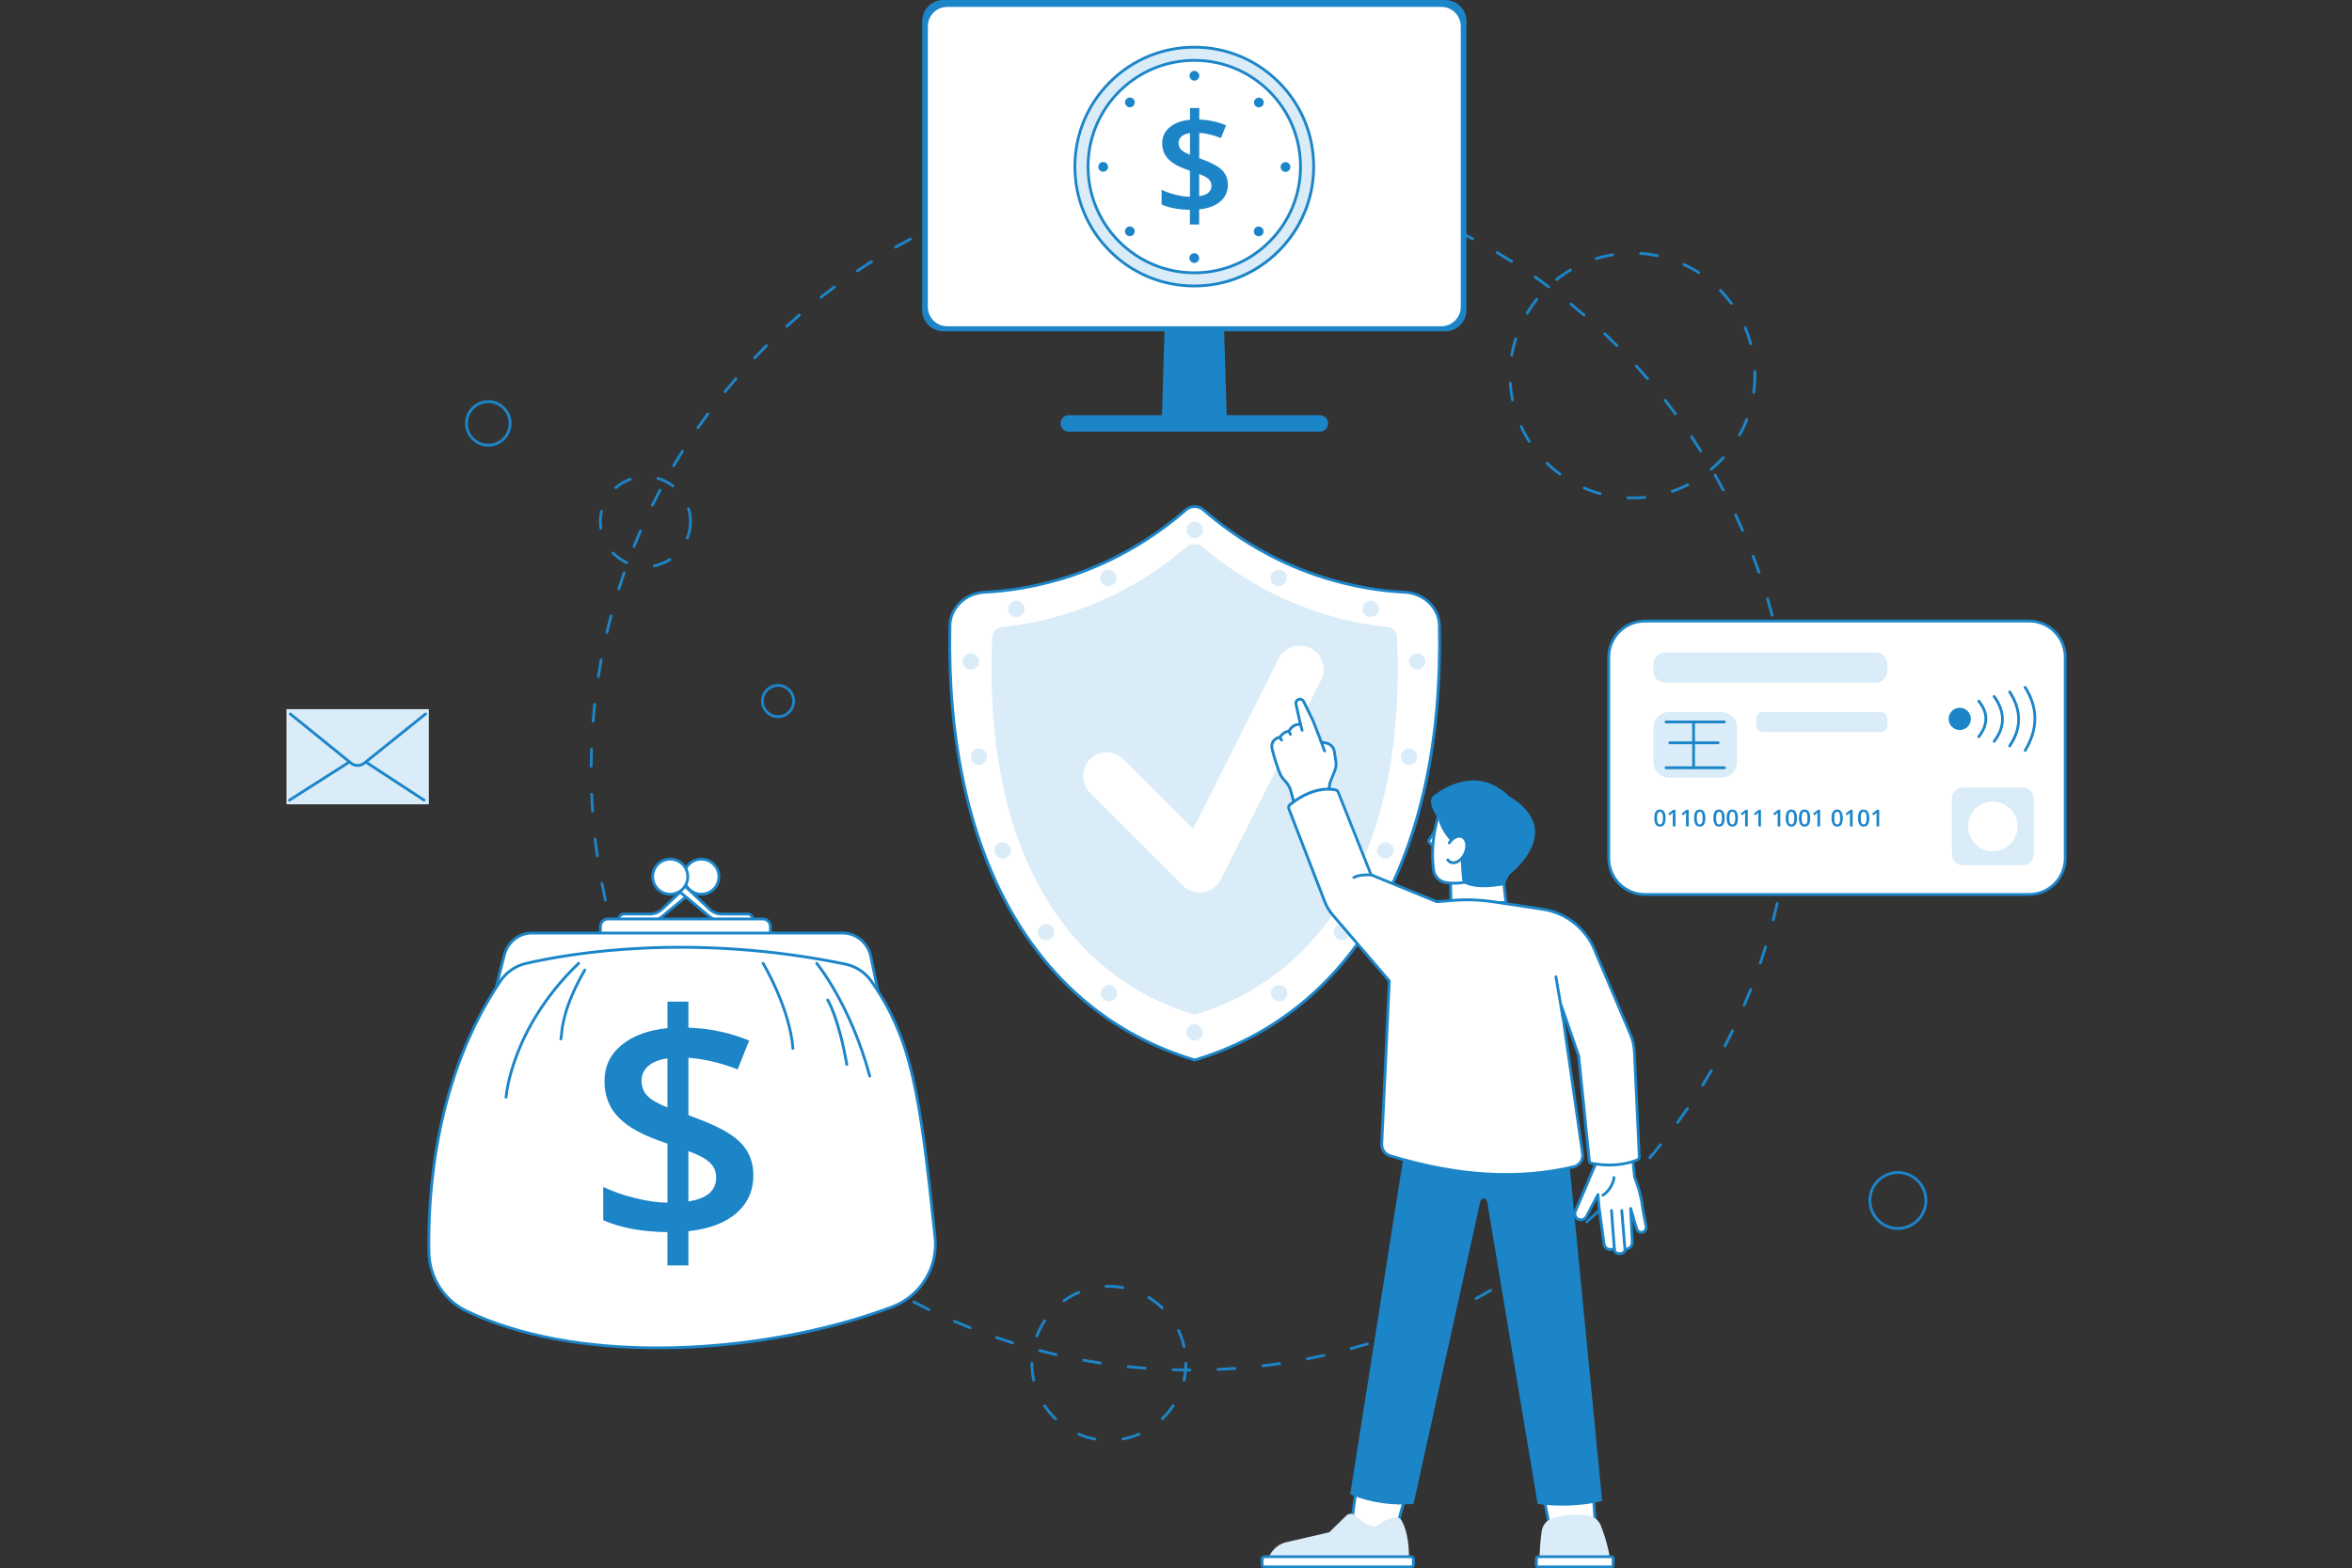 <svg width="1330" height="887" viewBox="0 0 1330 887" fill="none" xmlns="http://www.w3.org/2000/svg">
<rect x="0" y="0" width="1330" height="887" fill="#333333" stroke="none"/>
<g clip-path="url(#clip0_216_565)">
<path d="M242.485 401.092H162V454.904H242.485V401.092Z" fill="#DAECF8"/>
<path d="M163.683 453.357C163.421 453.357 163.159 453.226 163.01 452.99C162.774 452.623 162.888 452.125 163.255 451.889L201.807 427.32C202.069 427.154 202.41 427.154 202.672 427.329L240.246 451.898C240.613 452.143 240.718 452.632 240.474 452.999C240.238 453.366 239.74 453.47 239.373 453.226L202.227 428.936L164.102 453.226C163.98 453.322 163.831 453.357 163.683 453.357Z" fill="#1C85C8"/>
<path d="M164.148 403.783H240.642L202.238 434.624L164.148 403.783Z" fill="#DAECF8"/>
<path d="M202.253 433.74C200.768 433.74 199.284 433.25 198.069 432.272L163.657 404.401C163.316 404.122 163.264 403.624 163.543 403.283C163.823 402.943 164.321 402.89 164.661 403.17L199.074 431.041C200.908 432.526 203.581 432.534 205.424 431.058L240.151 403.17C240.492 402.89 240.998 402.952 241.269 403.292C241.548 403.633 241.487 404.139 241.147 404.41L206.42 432.298C205.214 433.259 203.738 433.74 202.253 433.74Z" fill="#1C85C8"/>
<path d="M923.137 282.42C922.263 282.42 921.381 282.402 920.508 282.376C920.071 282.358 919.722 281.992 919.739 281.555C919.757 281.118 920.124 280.778 920.56 280.786C923.705 280.9 926.875 280.804 929.984 280.498C930.421 280.454 930.814 280.778 930.858 281.214C930.901 281.651 930.578 282.044 930.142 282.088C927.827 282.306 925.477 282.42 923.137 282.42ZM904.847 279.983C904.777 279.983 904.708 279.974 904.638 279.956C901.546 279.109 898.48 278.035 895.528 276.769C895.126 276.594 894.934 276.131 895.109 275.72C895.283 275.319 895.746 275.126 896.157 275.301C899.039 276.541 902.035 277.59 905.057 278.411C905.476 278.524 905.73 278.961 905.616 279.389C905.52 279.747 905.197 279.983 904.847 279.983ZM945.575 278.708C945.243 278.708 944.937 278.498 944.824 278.166C944.684 277.747 944.902 277.301 945.322 277.153C948.282 276.14 951.208 274.908 954.003 273.493C954.396 273.292 954.877 273.45 955.069 273.843C955.27 274.236 955.113 274.716 954.719 274.908C951.855 276.358 948.868 277.624 945.837 278.655C945.741 278.69 945.653 278.708 945.575 278.708ZM882.069 268.925C881.903 268.925 881.737 268.873 881.597 268.768C879.02 266.864 876.549 264.759 874.252 262.523C873.937 262.217 873.928 261.711 874.234 261.396C874.54 261.082 875.046 261.073 875.361 261.379C877.605 263.571 880.025 265.624 882.54 267.484C882.89 267.746 882.968 268.244 882.706 268.593C882.558 268.82 882.313 268.925 882.069 268.925ZM967.602 266.253C967.375 266.253 967.148 266.156 966.991 265.973C966.711 265.632 966.755 265.135 967.087 264.855C969.489 262.837 971.769 260.636 973.874 258.313C974.171 257.99 974.669 257.964 975 258.261C975.324 258.558 975.35 259.056 975.053 259.387C972.904 261.763 970.563 264.017 968.109 266.078C967.961 266.191 967.777 266.253 967.602 266.253ZM864.784 250.452C864.522 250.452 864.268 250.321 864.111 250.086C862.382 247.378 860.827 244.539 859.491 241.622C859.307 241.22 859.482 240.749 859.884 240.565C860.285 240.382 860.757 240.557 860.94 240.958C862.251 243.806 863.77 246.583 865.456 249.23C865.692 249.596 865.587 250.094 865.212 250.33C865.081 250.409 864.932 250.452 864.784 250.452ZM983.7 246.732C983.569 246.732 983.438 246.697 983.315 246.636C982.931 246.426 982.791 245.937 983.01 245.553C984.529 242.81 985.874 239.936 987.001 237.01C987.158 236.6 987.621 236.399 988.032 236.556C988.442 236.714 988.643 237.176 988.486 237.587C987.333 240.574 985.962 243.517 984.398 246.33C984.259 246.592 983.988 246.732 983.7 246.732ZM855.298 226.992C854.931 226.992 854.6 226.73 854.521 226.355C853.883 223.219 853.464 220.005 853.263 216.791C853.237 216.354 853.569 215.979 854.006 215.944C854.451 215.917 854.827 216.249 854.844 216.686C855.036 219.822 855.447 222.966 856.067 226.032C856.154 226.46 855.875 226.879 855.447 226.966C855.403 226.992 855.351 226.992 855.298 226.992ZM991.709 222.721C991.674 222.721 991.639 222.721 991.595 222.713C991.159 222.651 990.853 222.25 990.914 221.813C991.342 218.721 991.552 215.551 991.552 212.406C991.552 211.638 991.543 210.869 991.517 210.109C991.499 209.673 991.849 209.306 992.285 209.288C992.722 209.279 993.089 209.62 993.106 210.057C993.133 210.834 993.141 211.62 993.141 212.406C993.141 215.62 992.923 218.861 992.486 222.023C992.434 222.433 992.093 222.721 991.709 222.721ZM854.879 201.698C854.835 201.698 854.792 201.698 854.748 201.689C854.311 201.62 854.023 201.209 854.093 200.772C854.626 197.602 855.377 194.449 856.338 191.392C856.469 190.973 856.914 190.737 857.333 190.868C857.753 190.999 857.988 191.444 857.857 191.863C856.914 194.851 856.181 197.934 855.665 201.026C855.595 201.419 855.255 201.698 854.879 201.698ZM989.988 195.191C989.639 195.191 989.316 194.955 989.22 194.606C988.407 191.575 987.368 188.579 986.145 185.697C985.971 185.295 986.163 184.824 986.565 184.658C986.966 184.483 987.438 184.675 987.604 185.077C988.862 188.029 989.918 191.095 990.748 194.196C990.862 194.623 990.608 195.06 990.189 195.174C990.119 195.182 990.049 195.191 989.988 195.191ZM863.578 177.932C863.438 177.932 863.299 177.898 863.177 177.819C862.801 177.592 862.67 177.103 862.897 176.727C864.53 173.967 866.373 171.303 868.382 168.788C868.653 168.447 869.159 168.386 869.5 168.665C869.841 168.936 869.902 169.443 869.622 169.783C867.666 172.238 865.867 174.849 864.26 177.539C864.111 177.793 863.849 177.932 863.578 177.932ZM979.036 172.386C978.791 172.386 978.547 172.273 978.389 172.063C976.538 169.53 974.494 167.111 972.319 164.857C972.013 164.543 972.022 164.036 972.336 163.731C972.651 163.425 973.158 163.434 973.463 163.748C975.69 166.054 977.786 168.534 979.682 171.12C979.944 171.478 979.865 171.967 979.507 172.229C979.367 172.334 979.202 172.386 979.036 172.386ZM880.243 158.883C880.007 158.883 879.78 158.778 879.614 158.578C879.343 158.228 879.396 157.73 879.745 157.46C882.261 155.468 884.942 153.634 887.702 152.009C888.078 151.791 888.567 151.913 888.794 152.289C889.012 152.664 888.89 153.154 888.514 153.381C885.816 154.97 883.204 156.761 880.741 158.709C880.592 158.822 880.418 158.883 880.243 158.883ZM960.633 155.014C960.484 155.014 960.336 154.97 960.205 154.883C957.567 153.18 954.789 151.651 951.951 150.324C951.549 150.14 951.383 149.669 951.566 149.267C951.75 148.865 952.222 148.699 952.623 148.883C955.532 150.236 958.371 151.8 961.069 153.547C961.436 153.782 961.541 154.28 961.305 154.647C961.148 154.883 960.895 155.014 960.633 155.014ZM902.62 147.083C902.279 147.083 901.965 146.865 901.86 146.524C901.729 146.105 901.965 145.66 902.384 145.529C905.441 144.577 908.603 143.834 911.774 143.319C912.202 143.249 912.612 143.546 912.682 143.974C912.752 144.411 912.455 144.821 912.027 144.891C908.926 145.398 905.843 146.123 902.856 147.048C902.777 147.075 902.699 147.083 902.62 147.083ZM937.208 145.424C937.155 145.424 937.103 145.415 937.05 145.406C933.985 144.777 930.849 144.35 927.714 144.14C927.277 144.114 926.945 143.729 926.971 143.293C926.997 142.856 927.382 142.524 927.818 142.55C931.024 142.76 934.238 143.197 937.373 143.843C937.801 143.93 938.081 144.35 937.994 144.786C937.906 145.162 937.574 145.424 937.208 145.424Z" fill="#1C85C8"/>
<path d="M619.155 814.699C619.111 814.699 619.059 814.699 619.006 814.691C615.818 814.105 612.691 813.171 609.713 811.904C609.311 811.73 609.119 811.267 609.294 810.865C609.469 810.463 609.931 810.271 610.333 810.446C613.207 811.668 616.22 812.568 619.294 813.136C619.722 813.214 620.011 813.625 619.932 814.062C619.862 814.428 619.53 814.699 619.155 814.699ZM634.972 814.691C634.597 814.691 634.265 814.42 634.195 814.035C634.116 813.599 634.405 813.188 634.833 813.11C637.898 812.542 640.911 811.642 643.785 810.42C644.187 810.245 644.659 810.437 644.833 810.839C645.008 811.24 644.816 811.712 644.414 811.878C641.436 813.145 638.309 814.088 635.129 814.673C635.068 814.691 635.016 814.691 634.972 814.691ZM596.839 803.231C596.638 803.231 596.437 803.161 596.289 803.004C593.957 800.76 591.869 798.253 590.079 795.554C589.834 795.187 589.939 794.698 590.297 794.453C590.655 794.209 591.162 794.314 591.398 794.672C593.127 797.275 595.136 799.685 597.389 801.851C597.704 802.157 597.712 802.664 597.407 802.978C597.258 803.153 597.048 803.231 596.839 803.231ZM657.271 803.214C657.061 803.214 656.852 803.135 656.694 802.969C656.389 802.655 656.397 802.148 656.712 801.843C658.956 799.676 660.974 797.257 662.695 794.654C662.939 794.287 663.428 794.191 663.795 794.427C664.162 794.672 664.258 795.161 664.022 795.528C662.241 798.227 660.144 800.733 657.812 802.978C657.673 803.135 657.472 803.214 657.271 803.214ZM584.541 781.37C584.174 781.37 583.851 781.116 583.764 780.749C583.065 777.605 582.707 774.365 582.707 771.107C582.707 770.67 583.065 770.312 583.502 770.312C583.939 770.312 584.297 770.67 584.297 771.107C584.297 774.243 584.646 777.369 585.318 780.4C585.414 780.828 585.144 781.256 584.716 781.352C584.655 781.361 584.594 781.37 584.541 781.37ZM669.56 781.335C669.499 781.335 669.446 781.326 669.385 781.317C668.957 781.221 668.686 780.793 668.782 780.365C669.455 777.334 669.796 774.208 669.796 771.072C669.796 770.635 670.154 770.277 670.59 770.277C671.027 770.277 671.385 770.635 671.385 771.072C671.385 774.321 671.027 777.561 670.337 780.715C670.25 781.081 669.927 781.335 669.56 781.335ZM669.542 762.338C669.175 762.338 668.852 762.084 668.765 761.718C668.084 758.669 667.062 755.7 665.734 752.87C665.551 752.477 665.717 751.997 666.118 751.813C666.52 751.63 666.992 751.796 667.175 752.197C668.555 755.123 669.612 758.215 670.32 761.368C670.416 761.796 670.145 762.224 669.717 762.32C669.656 762.329 669.603 762.338 669.542 762.338ZM586.349 756.337C586.253 756.337 586.157 756.32 586.061 756.285C585.65 756.128 585.441 755.665 585.598 755.254C586.751 752.232 588.244 749.333 590.035 746.625C590.279 746.258 590.769 746.162 591.135 746.398C591.502 746.642 591.598 747.132 591.363 747.498C589.633 750.11 588.201 752.905 587.091 755.813C586.969 756.145 586.672 756.337 586.349 756.337ZM657.227 740.485C657.026 740.485 656.825 740.415 656.677 740.267C654.423 738.1 651.934 736.179 649.27 734.554C648.895 734.327 648.781 733.838 649.008 733.463C649.235 733.087 649.724 732.965 650.1 733.201C652.86 734.886 655.445 736.878 657.777 739.122C658.092 739.428 658.1 739.926 657.795 740.249C657.646 740.397 657.437 740.485 657.227 740.485ZM601.678 736.467C601.433 736.467 601.188 736.354 601.031 736.135C600.778 735.777 600.857 735.279 601.215 735.026C603.844 733.139 606.691 731.532 609.661 730.266C610.062 730.091 610.534 730.283 610.709 730.685C610.883 731.087 610.691 731.559 610.289 731.724C607.425 732.947 604.682 734.493 602.149 736.31C602.001 736.423 601.835 736.467 601.678 736.467ZM634.902 729.026C634.859 729.026 634.806 729.026 634.763 729.017C632.23 728.554 629.636 728.327 627.042 728.327C626.509 728.327 625.959 728.336 625.435 728.353C625.007 728.379 624.622 728.03 624.614 727.584C624.596 727.148 624.937 726.772 625.382 726.763C625.932 726.746 626.491 726.729 627.05 726.729C629.741 726.729 632.431 726.973 635.051 727.445C635.479 727.523 635.767 727.934 635.688 728.371C635.619 728.764 635.287 729.026 634.902 729.026Z" fill="#1C85C8"/>
<path d="M672.883 775.639C669.704 775.63 666.49 775.578 663.319 775.482C662.883 775.464 662.533 775.097 662.551 774.661C662.56 774.233 662.918 773.892 663.346 773.892C663.354 773.892 663.363 773.892 663.372 773.892C666.525 773.988 669.73 774.04 672.892 774.049C673.329 774.049 673.687 774.407 673.687 774.844C673.678 775.289 673.32 775.639 672.883 775.639ZM688.788 775.316C688.36 775.316 688.011 774.984 687.993 774.556C687.976 774.119 688.317 773.743 688.753 773.726C691.906 773.586 695.112 773.403 698.256 773.185C698.693 773.15 699.077 773.481 699.103 773.918C699.138 774.355 698.806 774.739 698.37 774.765C695.208 774.992 691.994 775.176 688.823 775.307C688.806 775.316 688.797 775.316 688.788 775.316ZM647.458 774.626C647.441 774.626 647.414 774.626 647.397 774.626C644.235 774.381 641.03 774.093 637.868 773.761C637.431 773.717 637.117 773.324 637.16 772.888C637.204 772.451 637.597 772.136 638.034 772.18C641.178 772.512 644.366 772.8 647.519 773.045C647.956 773.08 648.288 773.464 648.253 773.901C648.227 774.311 647.869 774.626 647.458 774.626ZM714.144 773.281C713.742 773.281 713.401 772.984 713.357 772.582C713.305 772.145 713.62 771.752 714.056 771.7C717.192 771.333 720.371 770.914 723.498 770.451C723.935 770.39 724.336 770.687 724.398 771.123C724.459 771.56 724.162 771.962 723.725 772.023C720.589 772.486 717.393 772.905 714.24 773.281C714.205 773.281 714.17 773.281 714.144 773.281ZM622.19 771.735C622.146 771.735 622.111 771.735 622.068 771.726C618.932 771.246 615.753 770.713 612.635 770.145C612.207 770.066 611.919 769.656 611.997 769.219C612.076 768.791 612.486 768.503 612.923 768.582C616.033 769.149 619.186 769.673 622.312 770.154C622.749 770.224 623.046 770.625 622.976 771.062C622.915 771.455 622.574 771.735 622.19 771.735ZM739.281 769.35C738.905 769.35 738.573 769.088 738.503 768.704C738.416 768.276 738.704 767.857 739.132 767.769C742.233 767.167 745.368 766.503 748.451 765.813C748.879 765.717 749.308 765.988 749.404 766.416C749.5 766.843 749.229 767.271 748.801 767.368C745.709 768.066 742.556 768.721 739.438 769.333C739.377 769.341 739.333 769.35 739.281 769.35ZM597.202 766.948C597.141 766.948 597.079 766.94 597.018 766.931C593.926 766.215 590.799 765.446 587.725 764.651C587.297 764.538 587.044 764.11 587.157 763.682C587.271 763.254 587.699 763 588.127 763.114C591.184 763.909 594.293 764.677 597.376 765.385C597.804 765.481 598.066 765.909 597.97 766.337C597.892 766.704 597.56 766.948 597.202 766.948ZM764.051 763.542C763.701 763.542 763.378 763.315 763.282 762.957C763.169 762.529 763.413 762.092 763.841 761.979C766.889 761.14 769.964 760.249 772.986 759.323C773.405 759.192 773.851 759.428 773.982 759.847C774.113 760.267 773.877 760.712 773.458 760.843C770.418 761.769 767.335 762.669 764.269 763.507C764.191 763.533 764.121 763.542 764.051 763.542ZM572.641 760.293C572.562 760.293 572.484 760.284 572.405 760.258C569.366 759.306 566.291 758.301 563.287 757.271C562.868 757.131 562.649 756.677 562.789 756.258C562.929 755.838 563.383 755.62 563.802 755.76C566.798 756.79 569.855 757.786 572.886 758.729C573.305 758.86 573.541 759.306 573.41 759.725C573.296 760.074 572.982 760.293 572.641 760.293ZM788.314 755.873C787.991 755.873 787.685 755.672 787.563 755.341C787.415 754.93 787.633 754.467 788.043 754.327C791.013 753.262 794.018 752.144 796.961 750.991C797.372 750.834 797.835 751.035 797.992 751.445C798.149 751.856 797.948 752.319 797.538 752.476C794.577 753.629 791.563 754.755 788.576 755.83C788.489 755.865 788.402 755.873 788.314 755.873ZM548.587 751.786C548.491 751.786 548.395 751.768 548.299 751.725C545.338 750.545 542.351 749.314 539.434 748.056C539.032 747.882 538.84 747.41 539.014 747.008C539.189 746.606 539.652 746.423 540.062 746.589C542.962 747.838 545.932 749.069 548.884 750.24C549.295 750.406 549.495 750.869 549.329 751.27C549.207 751.594 548.902 751.786 548.587 751.786ZM811.888 746.423C811.582 746.423 811.294 746.248 811.163 745.951C810.988 745.55 811.163 745.078 811.565 744.903C814.447 743.619 817.338 742.283 820.185 740.92C820.579 740.728 821.059 740.894 821.242 741.296C821.434 741.689 821.269 742.169 820.867 742.353C818.019 743.724 815.102 745.069 812.211 746.353C812.106 746.397 812.001 746.423 811.888 746.423ZM525.267 741.488C525.153 741.488 525.031 741.462 524.918 741.41C522.061 740.012 519.179 738.562 516.358 737.086C515.974 736.885 515.817 736.405 516.026 736.012C516.227 735.619 516.707 735.47 517.1 735.68C519.904 737.147 522.769 738.597 525.616 739.977C526.009 740.169 526.175 740.65 525.983 741.043C525.843 741.322 525.555 741.488 525.267 741.488ZM834.675 735.226C834.396 735.226 834.116 735.077 833.977 734.807C833.767 734.422 833.916 733.933 834.3 733.732C837.077 732.239 839.863 730.684 842.597 729.112C842.982 728.893 843.462 729.024 843.68 729.409C843.899 729.793 843.768 730.273 843.384 730.492C840.632 732.073 837.828 733.636 835.042 735.138C834.937 735.2 834.806 735.226 834.675 735.226ZM502.794 729.461C502.654 729.461 502.523 729.426 502.392 729.356C499.649 727.758 496.89 726.09 494.191 724.404C493.815 724.168 493.702 723.679 493.937 723.312C494.173 722.937 494.662 722.823 495.029 723.059C497.719 724.736 500.462 726.387 503.196 727.985C503.571 728.203 503.702 728.693 503.484 729.077C503.335 729.321 503.064 729.461 502.794 729.461ZM856.572 722.352C856.31 722.352 856.057 722.221 855.899 721.985C855.664 721.618 855.769 721.12 856.144 720.884C858.799 719.19 861.472 717.425 864.084 715.652C864.442 715.408 864.939 715.495 865.193 715.862C865.437 716.229 865.341 716.718 864.983 716.963C862.363 718.744 859.673 720.517 857.009 722.221C856.869 722.308 856.72 722.352 856.572 722.352ZM481.299 715.792C481.142 715.792 480.984 715.749 480.845 715.652C478.233 713.853 475.604 711.984 473.036 710.106C472.678 709.844 472.608 709.346 472.862 708.997C473.124 708.639 473.622 708.569 473.971 708.822C476.521 710.691 479.133 712.552 481.736 714.342C482.094 714.596 482.19 715.085 481.936 715.452C481.797 715.679 481.552 715.792 481.299 715.792ZM877.464 707.87C877.22 707.87 876.984 707.757 876.827 707.556C876.565 707.206 876.634 706.709 876.984 706.447C879.508 704.551 882.041 702.595 884.513 700.63C884.853 700.359 885.36 700.411 885.631 700.761C885.901 701.101 885.849 701.608 885.5 701.879C883.019 703.853 880.469 705.818 877.936 707.722C877.796 707.818 877.63 707.87 877.464 707.87ZM460.896 700.568C460.721 700.568 460.546 700.507 460.398 700.394C457.926 698.402 455.446 696.341 453.035 694.28C452.703 693.992 452.659 693.494 452.948 693.162C453.236 692.83 453.734 692.786 454.066 693.075C456.468 695.127 458.939 697.171 461.394 699.154C461.734 699.433 461.787 699.931 461.516 700.272C461.359 700.464 461.123 700.568 460.896 700.568ZM897.212 691.861C896.994 691.861 896.767 691.764 896.61 691.59C896.321 691.258 896.356 690.76 896.688 690.472C899.064 688.393 901.44 686.253 903.763 684.113C904.086 683.816 904.593 683.834 904.89 684.157C905.187 684.48 905.169 684.978 904.846 685.284C902.514 687.441 900.121 689.59 897.736 691.677C897.588 691.799 897.404 691.861 897.212 691.861ZM441.689 683.86C441.497 683.86 441.296 683.79 441.148 683.642C438.833 681.467 436.519 679.24 434.257 677.004C433.942 676.698 433.942 676.191 434.248 675.877C434.554 675.563 435.06 675.563 435.375 675.868C437.619 678.095 439.925 680.314 442.231 682.48C442.554 682.777 442.572 683.284 442.266 683.607C442.109 683.781 441.899 683.86 441.689 683.86ZM915.737 674.418C915.537 674.418 915.335 674.34 915.178 674.191C914.864 673.886 914.864 673.379 915.17 673.065C917.388 670.811 919.607 668.497 921.755 666.191C922.052 665.868 922.559 665.85 922.882 666.147C923.205 666.444 923.223 666.951 922.917 667.274C920.751 669.597 918.524 671.92 916.296 674.183C916.148 674.34 915.938 674.418 915.737 674.418ZM423.784 665.789C423.566 665.789 423.356 665.702 423.199 665.536C421.051 663.204 418.911 660.802 416.832 658.409C416.544 658.077 416.579 657.57 416.911 657.282C417.243 656.994 417.74 657.029 418.029 657.36C420.099 659.745 422.238 662.129 424.369 664.461C424.666 664.785 424.649 665.291 424.326 665.588C424.169 665.719 423.977 665.789 423.784 665.789ZM932.909 655.64C932.726 655.64 932.542 655.579 932.393 655.448C932.062 655.159 932.018 654.662 932.297 654.33C934.341 651.919 936.385 649.447 938.359 646.984C938.63 646.644 939.136 646.583 939.477 646.862C939.818 647.133 939.879 647.639 939.599 647.98C937.617 650.46 935.564 652.941 933.511 655.36C933.363 655.553 933.136 655.64 932.909 655.64ZM407.285 646.434C407.05 646.434 406.814 646.329 406.657 646.128C404.691 643.639 402.735 641.089 400.84 638.547C400.577 638.198 400.647 637.7 400.997 637.438C401.346 637.176 401.844 637.246 402.115 637.604C404.002 640.128 405.949 642.67 407.906 645.15C408.176 645.491 408.124 645.997 407.775 646.268C407.635 646.373 407.46 646.434 407.285 646.434ZM948.648 635.63C948.482 635.63 948.325 635.577 948.185 635.473C947.827 635.219 947.748 634.722 948.01 634.363C949.87 631.804 951.722 629.184 953.513 626.581C953.757 626.214 954.255 626.127 954.622 626.372C954.989 626.625 955.076 627.114 954.832 627.481C953.032 630.101 951.181 632.73 949.303 635.307C949.128 635.516 948.892 635.63 948.648 635.63ZM392.28 625.909C392.027 625.909 391.773 625.786 391.616 625.559C389.843 622.93 388.079 620.24 386.384 617.568C386.149 617.192 386.262 616.703 386.629 616.467C387.005 616.231 387.494 616.345 387.73 616.712C389.415 619.367 391.171 622.048 392.944 624.66C393.188 625.027 393.092 625.516 392.726 625.76C392.586 625.865 392.437 625.909 392.28 625.909ZM962.85 614.493C962.71 614.493 962.561 614.458 962.43 614.371C962.055 614.144 961.941 613.646 962.168 613.279C963.828 610.589 965.479 607.838 967.068 605.104C967.287 604.72 967.776 604.597 968.151 604.816C968.535 605.034 968.658 605.523 968.44 605.907C966.841 608.659 965.182 611.427 963.513 614.126C963.374 614.353 963.112 614.493 962.85 614.493ZM378.856 604.344C378.576 604.344 378.314 604.196 378.166 603.942C376.594 601.191 375.039 598.379 373.545 595.592C373.336 595.208 373.484 594.719 373.869 594.518C374.253 594.308 374.742 594.457 374.943 594.841C376.427 597.619 377.973 600.414 379.537 603.156C379.755 603.54 379.624 604.021 379.24 604.239C379.126 604.309 378.987 604.344 378.856 604.344ZM975.427 592.334C975.305 592.334 975.174 592.308 975.06 592.247C974.667 592.046 974.518 591.566 974.719 591.173C976.178 588.36 977.619 585.496 978.999 582.64C979.191 582.246 979.663 582.081 980.065 582.273C980.458 582.465 980.624 582.936 980.431 583.338C979.043 586.203 977.602 589.085 976.134 591.907C975.994 592.177 975.715 592.334 975.427 592.334ZM367.091 581.836C366.794 581.836 366.506 581.67 366.375 581.382C365.012 578.526 363.676 575.608 362.401 572.709C362.226 572.307 362.401 571.835 362.802 571.661C363.204 571.486 363.676 571.661 363.85 572.062C365.126 574.945 366.453 577.844 367.807 580.692C367.999 581.085 367.824 581.565 367.431 581.749C367.318 581.819 367.204 581.836 367.091 581.836ZM986.318 569.285C986.214 569.285 986.109 569.268 986.004 569.224C985.602 569.049 985.41 568.586 985.585 568.184C986.825 565.276 988.048 562.298 989.209 559.354C989.367 558.944 989.83 558.743 990.24 558.909C990.651 559.075 990.851 559.529 990.685 559.939C989.515 562.9 988.292 565.887 987.043 568.813C986.921 569.102 986.624 569.285 986.318 569.285ZM357.047 558.533C356.723 558.533 356.426 558.341 356.304 558.027C355.16 555.066 354.042 552.052 352.976 549.057C352.828 548.646 353.046 548.192 353.457 548.043C353.867 547.895 354.321 548.113 354.47 548.524C355.527 551.502 356.636 554.507 357.78 557.45C357.937 557.861 357.736 558.324 357.326 558.481C357.239 558.516 357.143 558.533 357.047 558.533ZM995.437 545.467C995.35 545.467 995.262 545.449 995.183 545.423C994.764 545.283 994.546 544.829 994.686 544.41C995.708 541.405 996.694 538.348 997.629 535.326C997.76 534.907 998.206 534.671 998.625 534.802C999.044 534.933 999.28 535.379 999.149 535.798C998.206 538.838 997.21 541.912 996.188 544.925C996.075 545.257 995.769 545.467 995.437 545.467ZM348.775 534.47C348.434 534.47 348.12 534.252 348.015 533.903C347.098 530.863 346.207 527.771 345.378 524.706C345.264 524.278 345.517 523.841 345.937 523.727C346.356 523.614 346.793 523.858 346.915 524.286C347.745 527.335 348.627 530.409 349.544 533.44C349.675 533.859 349.43 534.305 349.011 534.436C348.924 534.462 348.845 534.47 348.775 534.47ZM1002.72 521.055C1002.65 521.055 1002.59 521.046 1002.52 521.029C1002.09 520.915 1001.84 520.487 1001.95 520.059C1002.74 516.993 1003.5 513.884 1004.2 510.81C1004.29 510.382 1004.72 510.111 1005.15 510.207C1005.58 510.303 1005.85 510.731 1005.75 511.159C1005.04 514.251 1004.28 517.378 1003.5 520.452C1003.4 520.81 1003.08 521.055 1002.72 521.055ZM342.338 509.858C341.971 509.858 341.648 509.604 341.561 509.237C340.871 506.137 340.225 502.984 339.622 499.866C339.535 499.438 339.823 499.018 340.251 498.931C340.679 498.852 341.098 499.132 341.185 499.56C341.779 502.661 342.425 505.796 343.115 508.888C343.212 509.316 342.941 509.744 342.513 509.84C342.452 509.849 342.39 509.858 342.338 509.858ZM1008.14 496.189C1008.09 496.189 1008.04 496.189 1008 496.18C1007.57 496.101 1007.28 495.691 1007.35 495.254C1007.91 492.145 1008.42 488.983 1008.89 485.856C1008.96 485.419 1009.35 485.122 1009.8 485.183C1010.23 485.245 1010.53 485.655 1010.47 486.092C1010 489.236 1009.48 492.407 1008.92 495.533C1008.85 495.927 1008.52 496.189 1008.14 496.189ZM337.77 484.834C337.377 484.834 337.045 484.546 336.984 484.153C336.53 481.017 336.119 477.821 335.752 474.667C335.7 474.231 336.015 473.838 336.451 473.785C336.888 473.733 337.281 474.047 337.333 474.484C337.691 477.628 338.111 480.799 338.556 483.926C338.617 484.362 338.32 484.764 337.884 484.825C337.849 484.825 337.805 484.834 337.77 484.834ZM1011.67 470.999C1011.65 470.999 1011.62 470.999 1011.59 470.99C1011.16 470.947 1010.84 470.554 1010.89 470.117C1011.21 466.973 1011.49 463.785 1011.73 460.632C1011.76 460.195 1012.14 459.863 1012.58 459.898C1013.02 459.933 1013.35 460.308 1013.32 460.754C1013.08 463.916 1012.8 467.121 1012.48 470.283C1012.42 470.693 1012.08 470.999 1011.67 470.999ZM335.089 459.531C334.678 459.531 334.329 459.208 334.294 458.789C334.076 455.627 333.901 452.413 333.779 449.234C333.761 448.797 334.102 448.421 334.539 448.404C334.975 448.386 335.351 448.727 335.368 449.164C335.499 452.325 335.665 455.522 335.884 458.675C335.91 459.112 335.587 459.496 335.141 459.522C335.132 459.531 335.115 459.531 335.089 459.531ZM1013.32 445.609C1013.31 445.609 1013.3 445.609 1013.29 445.609C1012.85 445.6 1012.5 445.233 1012.51 444.788C1012.6 441.626 1012.64 438.429 1012.64 435.268C1012.64 434.831 1013 434.473 1013.44 434.473C1013.87 434.473 1014.23 434.831 1014.23 435.268C1014.23 438.438 1014.19 441.661 1014.1 444.832C1014.09 445.268 1013.74 445.609 1013.32 445.609ZM334.303 434.097C333.857 434.097 333.508 433.739 333.508 433.294C333.525 430.114 333.586 426.9 333.691 423.73C333.709 423.293 334.075 422.944 334.512 422.961C334.949 422.979 335.298 423.345 335.281 423.782C335.176 426.935 335.115 430.141 335.097 433.302C335.097 433.739 334.739 434.097 334.303 434.097ZM1013.24 424.079C1012.81 424.079 1012.46 423.738 1012.44 423.31C1012.33 420.157 1012.18 416.961 1011.98 413.799C1011.95 413.362 1012.28 412.987 1012.72 412.952C1013.17 412.926 1013.54 413.257 1013.57 413.694C1013.77 416.865 1013.93 420.079 1014.03 423.249C1014.05 423.686 1013.7 424.053 1013.26 424.07C1013.25 424.079 1013.25 424.079 1013.24 424.079ZM335.386 408.681C335.359 408.681 335.342 408.681 335.325 408.681C334.888 408.646 334.556 408.261 334.591 407.825C334.844 404.654 335.141 401.458 335.482 398.305C335.526 397.868 335.918 397.553 336.355 397.597C336.792 397.641 337.106 398.034 337.063 398.47C336.722 401.606 336.425 404.794 336.172 407.947C336.145 408.366 335.796 408.681 335.386 408.681ZM1011.41 398.706C1011.01 398.706 1010.67 398.401 1010.63 397.999C1010.28 394.854 1009.89 391.675 1009.46 388.548C1009.39 388.112 1009.7 387.71 1010.14 387.649C1010.57 387.588 1010.97 387.893 1011.04 388.33C1011.47 391.474 1011.87 394.662 1012.21 397.824C1012.25 398.261 1011.94 398.654 1011.5 398.698C1011.47 398.706 1011.44 398.706 1011.41 398.706ZM338.355 383.413C338.312 383.413 338.277 383.413 338.233 383.404C337.796 383.334 337.499 382.932 337.569 382.496C338.058 379.36 338.6 376.19 339.176 373.063C339.255 372.635 339.674 372.346 340.102 372.425C340.53 372.504 340.818 372.923 340.74 373.351C340.163 376.46 339.63 379.613 339.141 382.74C339.08 383.133 338.74 383.413 338.355 383.413ZM1007.7 373.534C1007.32 373.534 1006.99 373.264 1006.92 372.888C1006.35 369.779 1005.72 366.643 1005.04 363.551C1004.96 363.123 1005.23 362.695 1005.66 362.608C1006.08 362.512 1006.51 362.791 1006.6 363.219C1007.27 366.32 1007.9 369.473 1008.49 372.6C1008.56 373.028 1008.28 373.447 1007.85 373.526C1007.8 373.534 1007.74 373.534 1007.7 373.534ZM343.211 358.442C343.15 358.442 343.089 358.433 343.028 358.424C342.6 358.328 342.338 357.9 342.434 357.472C343.159 354.38 343.936 351.262 344.749 348.188C344.862 347.76 345.299 347.506 345.718 347.62C346.146 347.734 346.4 348.17 346.286 348.59C345.482 351.646 344.705 354.756 343.989 357.83C343.902 358.188 343.57 358.442 343.211 358.442ZM1002.1 348.721C1001.75 348.721 1001.43 348.485 1001.33 348.127C1000.52 345.07 999.655 341.986 998.756 338.964C998.633 338.545 998.869 338.1 999.297 337.977C999.725 337.855 1000.16 338.091 1000.28 338.519C1001.18 341.558 1002.06 344.659 1002.87 347.725C1002.98 348.153 1002.73 348.59 1002.3 348.694C1002.24 348.712 1002.17 348.721 1002.1 348.721ZM349.937 333.899C349.858 333.899 349.78 333.89 349.701 333.864C349.282 333.733 349.046 333.287 349.177 332.868C350.138 329.828 351.151 326.763 352.19 323.758C352.33 323.339 352.784 323.121 353.203 323.269C353.623 323.418 353.841 323.863 353.693 324.282C352.653 327.278 351.649 330.326 350.697 333.348C350.583 333.68 350.269 333.899 349.937 333.899ZM994.651 324.396C994.319 324.396 994.013 324.186 993.9 323.863C992.86 320.885 991.768 317.871 990.642 314.919C990.485 314.509 990.694 314.046 991.105 313.889C991.515 313.731 991.978 313.941 992.127 314.351C993.253 317.321 994.354 320.343 995.402 323.339C995.551 323.749 995.323 324.204 994.913 324.352C994.826 324.378 994.738 324.396 994.651 324.396ZM358.514 309.871C358.418 309.871 358.313 309.853 358.217 309.81C357.806 309.644 357.614 309.181 357.771 308.779C358.95 305.827 360.199 302.849 361.466 299.923C361.641 299.521 362.112 299.337 362.514 299.512C362.916 299.687 363.099 300.158 362.925 300.56C361.667 303.469 360.426 306.43 359.247 309.373C359.134 309.687 358.837 309.871 358.514 309.871ZM985.401 300.735C985.096 300.735 984.798 300.56 984.676 300.255C983.418 297.372 982.108 294.455 980.763 291.608C980.58 291.206 980.746 290.734 981.148 290.551C981.549 290.367 982.021 290.533 982.205 290.935C983.55 293.809 984.869 296.726 986.135 299.626C986.31 300.027 986.126 300.499 985.725 300.674C985.62 300.709 985.506 300.735 985.401 300.735ZM368.881 286.577C368.768 286.577 368.646 286.551 368.532 286.498C368.139 286.306 367.973 285.826 368.165 285.433C369.562 282.576 371.03 279.703 372.515 276.891C372.716 276.498 373.205 276.349 373.589 276.559C373.982 276.76 374.131 277.24 373.921 277.633C372.445 280.437 370.986 283.293 369.597 286.131C369.458 286.42 369.178 286.577 368.881 286.577ZM974.414 277.851C974.125 277.851 973.855 277.694 973.706 277.423C972.23 274.637 970.702 271.825 969.156 269.082C968.937 268.698 969.077 268.218 969.461 267.999C969.846 267.781 970.326 267.921 970.544 268.305C972.099 271.065 973.636 273.877 975.112 276.681C975.313 277.065 975.165 277.554 974.78 277.755C974.667 277.825 974.536 277.851 974.414 277.851ZM380.969 264.147C380.83 264.147 380.69 264.112 380.568 264.034C380.192 263.807 380.061 263.326 380.288 262.942C381.895 260.208 383.572 257.448 385.258 254.749C385.494 254.374 385.983 254.26 386.35 254.496C386.716 254.732 386.839 255.221 386.603 255.597C384.917 258.278 383.258 261.021 381.651 263.746C381.511 264.008 381.24 264.147 380.969 264.147ZM961.723 255.841C961.461 255.841 961.199 255.71 961.05 255.466C959.373 252.793 957.635 250.112 955.888 247.483C955.644 247.116 955.74 246.627 956.107 246.382C956.474 246.137 956.963 246.234 957.207 246.6C958.972 249.238 960.71 251.937 962.395 254.618C962.631 254.994 962.518 255.483 962.142 255.719C962.02 255.806 961.871 255.841 961.723 255.841ZM394.7 242.687C394.542 242.687 394.385 242.644 394.245 242.548C393.887 242.294 393.791 241.805 394.044 241.438C395.852 238.827 397.73 236.207 399.608 233.648C399.87 233.29 400.368 233.22 400.717 233.482C401.067 233.744 401.145 234.242 400.883 234.591C399.005 237.133 397.145 239.744 395.337 242.347C395.197 242.574 394.953 242.687 394.7 242.687ZM947.425 234.835C947.18 234.835 946.945 234.722 946.787 234.512C944.91 231.971 942.979 229.42 941.04 226.931C940.77 226.582 940.831 226.084 941.18 225.813C941.529 225.542 942.027 225.603 942.298 225.953C944.246 228.451 946.194 231.01 948.071 233.569C948.333 233.927 948.255 234.416 947.905 234.678C947.757 234.783 947.582 234.835 947.425 234.835ZM409.993 222.328C409.818 222.328 409.644 222.267 409.495 222.153C409.155 221.874 409.102 221.376 409.382 221.035C411.382 218.564 413.443 216.092 415.513 213.69C415.801 213.358 416.299 213.323 416.631 213.603C416.963 213.891 417.007 214.389 416.718 214.721C414.657 217.123 412.605 219.577 410.613 222.031C410.447 222.223 410.22 222.328 409.993 222.328ZM931.59 214.939C931.363 214.939 931.145 214.843 930.987 214.659C928.926 212.266 926.812 209.864 924.69 207.524C924.393 207.2 924.419 206.694 924.742 206.397C925.065 206.1 925.572 206.126 925.869 206.449C928 208.799 930.131 211.209 932.201 213.611C932.489 213.943 932.446 214.45 932.114 214.729C931.957 214.878 931.773 214.939 931.59 214.939ZM426.745 203.174C426.553 203.174 426.352 203.104 426.204 202.956C425.881 202.659 425.872 202.152 426.169 201.829C428.344 199.514 430.588 197.209 432.824 194.964C433.139 194.649 433.637 194.649 433.951 194.964C434.265 195.27 434.265 195.776 433.951 196.091C431.724 198.327 429.488 200.624 427.322 202.929C427.173 203.087 426.955 203.174 426.745 203.174ZM914.305 196.274C914.104 196.274 913.895 196.195 913.746 196.038C911.51 193.802 909.222 191.566 906.933 189.391C906.619 189.086 906.601 188.588 906.907 188.265C907.213 187.942 907.711 187.933 908.034 188.239C910.331 190.422 912.637 192.667 914.881 194.92C915.187 195.235 915.187 195.733 914.881 196.047C914.715 196.195 914.515 196.274 914.305 196.274ZM444.877 185.321C444.659 185.321 444.449 185.234 444.292 185.059C443.995 184.736 444.021 184.23 444.345 183.933C446.685 181.793 449.096 179.653 451.489 177.583C451.821 177.295 452.328 177.33 452.616 177.661C452.904 177.993 452.869 178.5 452.537 178.788C450.153 180.849 447.76 182.972 445.419 185.112C445.262 185.251 445.07 185.321 444.877 185.321ZM895.684 178.937C895.5 178.937 895.317 178.876 895.16 178.745C892.766 176.683 890.312 174.622 887.867 172.622C887.526 172.342 887.474 171.844 887.753 171.504C888.033 171.163 888.53 171.111 888.871 171.39C891.334 173.399 893.797 175.469 896.199 177.539C896.531 177.827 896.566 178.325 896.278 178.657C896.121 178.849 895.902 178.937 895.684 178.937ZM464.276 168.875C464.04 168.875 463.804 168.77 463.647 168.569C463.376 168.22 463.438 167.722 463.778 167.451C466.268 165.495 468.827 163.538 471.377 161.652C471.726 161.39 472.224 161.468 472.486 161.818C472.748 162.167 472.67 162.665 472.32 162.927C469.787 164.805 467.237 166.752 464.756 168.7C464.625 168.822 464.451 168.875 464.276 168.875ZM875.805 163.032C875.639 163.032 875.473 162.979 875.333 162.874C872.791 160.988 870.189 159.119 867.594 157.311C867.236 157.058 867.149 156.56 867.403 156.202C867.656 155.843 868.154 155.756 868.512 156.001C871.114 157.817 873.726 159.695 876.285 161.591C876.635 161.853 876.713 162.35 876.451 162.7C876.285 162.927 876.049 163.032 875.805 163.032ZM484.836 153.931C484.583 153.931 484.33 153.808 484.173 153.581C483.928 153.214 484.024 152.725 484.391 152.481C487.029 150.717 489.719 148.961 492.391 147.267C492.758 147.031 493.256 147.144 493.492 147.511C493.728 147.878 493.614 148.376 493.247 148.612C490.583 150.297 487.902 152.035 485.282 153.8C485.142 153.887 484.993 153.931 484.836 153.931ZM854.79 148.646C854.642 148.646 854.502 148.612 854.362 148.524C851.69 146.839 848.947 145.162 846.231 143.554C845.855 143.327 845.724 142.847 845.951 142.463C846.178 142.087 846.659 141.956 847.043 142.183C849.777 143.799 852.528 145.485 855.218 147.179C855.594 147.415 855.699 147.904 855.463 148.28C855.306 148.515 855.052 148.646 854.79 148.646ZM506.445 140.567C506.165 140.567 505.895 140.419 505.755 140.166C505.536 139.781 505.667 139.301 506.052 139.083C508.812 137.519 511.624 135.973 514.419 134.488C514.803 134.279 515.284 134.427 515.493 134.82C515.703 135.205 515.554 135.694 515.161 135.895C512.375 137.371 509.58 138.908 506.838 140.471C506.715 140.532 506.576 140.567 506.445 140.567ZM832.745 135.877C832.623 135.877 832.492 135.851 832.37 135.781C829.575 134.296 826.719 132.829 823.88 131.431C823.487 131.239 823.321 130.759 823.522 130.366C823.723 129.973 824.194 129.807 824.587 130.008C827.435 131.414 830.308 132.89 833.121 134.375C833.505 134.584 833.653 135.065 833.453 135.449C833.304 135.72 833.025 135.877 832.745 135.877ZM528.979 128.864C528.682 128.864 528.394 128.698 528.263 128.409C528.079 128.016 528.245 127.536 528.638 127.353C531.503 125.999 534.42 124.671 537.32 123.396C537.722 123.221 538.193 123.405 538.368 123.806C538.543 124.208 538.359 124.68 537.958 124.855C535.067 126.121 532.167 127.44 529.32 128.785C529.215 128.846 529.092 128.864 528.979 128.864ZM809.792 124.793C809.687 124.793 809.573 124.776 809.477 124.724C806.577 123.457 803.617 122.208 800.682 121.02C800.272 120.854 800.079 120.391 800.245 119.981C800.411 119.57 800.874 119.378 801.285 119.544C804.237 120.732 807.215 121.99 810.124 123.265C810.525 123.44 810.709 123.911 810.534 124.313C810.386 124.61 810.097 124.793 809.792 124.793ZM552.317 118.898C551.993 118.898 551.697 118.706 551.574 118.391C551.417 117.981 551.618 117.518 552.029 117.361C554.989 116.225 558.011 115.116 561.007 114.059C561.418 113.911 561.872 114.129 562.02 114.548C562.169 114.959 561.95 115.413 561.531 115.561C558.544 116.609 555.539 117.71 552.596 118.845C552.509 118.88 552.413 118.898 552.317 118.898ZM786.052 115.465C785.965 115.465 785.877 115.448 785.79 115.422C782.803 114.374 779.746 113.36 776.724 112.4C776.305 112.269 776.078 111.814 776.209 111.404C776.34 110.985 776.785 110.758 777.213 110.889C780.253 111.858 783.31 112.88 786.314 113.928C786.725 114.077 786.952 114.531 786.803 114.941C786.69 115.256 786.384 115.465 786.052 115.465ZM576.406 110.688C576.065 110.688 575.742 110.461 575.646 110.12C575.523 109.701 575.759 109.255 576.178 109.133C579.218 108.225 582.319 107.343 585.384 106.522C585.812 106.408 586.249 106.661 586.363 107.08C586.476 107.508 586.223 107.936 585.803 108.059C582.755 108.88 579.672 109.753 576.641 110.662C576.554 110.679 576.475 110.688 576.406 110.688ZM761.71 107.963C761.64 107.963 761.57 107.954 761.501 107.936C758.452 107.124 755.343 106.338 752.268 105.613C751.84 105.508 751.578 105.08 751.675 104.652C751.779 104.224 752.207 103.962 752.635 104.058C755.727 104.792 758.845 105.578 761.911 106.399C762.339 106.513 762.583 106.949 762.47 107.369C762.383 107.727 762.059 107.963 761.71 107.963ZM601.036 104.32C600.669 104.32 600.337 104.067 600.258 103.692C600.162 103.264 600.433 102.836 600.861 102.748C603.962 102.067 607.115 101.429 610.233 100.836C610.661 100.757 611.08 101.036 611.159 101.473C611.237 101.901 610.958 102.32 610.521 102.399C607.421 102.984 604.276 103.622 601.193 104.303C601.15 104.32 601.088 104.32 601.036 104.32ZM736.896 102.329C736.844 102.329 736.8 102.329 736.748 102.32C733.647 101.735 730.485 101.194 727.367 100.696C726.93 100.626 726.642 100.215 726.703 99.787C726.773 99.351 727.175 99.062 727.612 99.124C730.747 99.621 733.918 100.172 737.036 100.757C737.464 100.836 737.752 101.255 737.673 101.683C737.604 102.067 737.272 102.329 736.896 102.329ZM626.077 99.831C625.684 99.831 625.343 99.543 625.291 99.15C625.23 98.713 625.535 98.311 625.963 98.25C629.099 97.805 632.296 97.403 635.449 97.045C635.885 96.993 636.278 97.307 636.331 97.744C636.383 98.18 636.069 98.573 635.632 98.626C632.488 98.975 629.309 99.386 626.19 99.822C626.147 99.831 626.112 99.831 626.077 99.831ZM711.733 98.582C711.707 98.582 711.672 98.582 711.646 98.573C708.51 98.224 705.322 97.918 702.169 97.656C701.732 97.621 701.409 97.237 701.444 96.8C701.479 96.364 701.863 96.04 702.3 96.075C705.462 96.338 708.667 96.652 711.82 96.993C712.257 97.045 712.571 97.438 712.528 97.875C712.475 98.276 712.135 98.582 711.733 98.582ZM651.38 97.228C650.961 97.228 650.611 96.905 650.585 96.486C650.559 96.049 650.891 95.665 651.327 95.639C654.498 95.429 657.712 95.263 660.883 95.15C661.311 95.141 661.695 95.473 661.712 95.918C661.73 96.355 661.389 96.731 660.944 96.748C657.782 96.87 654.585 97.028 651.432 97.237C651.415 97.228 651.397 97.228 651.38 97.228ZM686.36 96.722C686.351 96.722 686.343 96.722 686.334 96.722C683.181 96.608 679.976 96.538 676.814 96.512C676.377 96.512 676.019 96.145 676.028 95.709C676.028 95.272 676.395 94.914 676.831 94.922C680.011 94.949 683.224 95.019 686.395 95.132C686.832 95.15 687.172 95.516 687.164 95.953C687.138 96.381 686.788 96.722 686.36 96.722Z" fill="#1C85C8"/>
<path d="M276.124 252.602C268.884 252.602 262.988 246.706 262.988 239.466C262.988 232.225 268.884 226.33 276.124 226.33C283.365 226.33 289.261 232.225 289.261 239.466C289.261 246.706 283.374 252.602 276.124 252.602ZM276.124 227.919C269.757 227.919 264.578 233.099 264.578 239.466C264.578 245.833 269.757 251.012 276.124 251.012C282.492 251.012 287.671 245.833 287.671 239.466C287.671 233.099 282.492 227.919 276.124 227.919Z" fill="#1C85C8"/>
<path d="M1073.23 695.599C1064.06 695.599 1056.61 688.14 1056.61 678.978C1056.61 669.816 1064.06 662.357 1073.23 662.357C1082.39 662.357 1089.85 669.816 1089.85 678.978C1089.85 688.14 1082.39 695.599 1073.23 695.599ZM1073.23 663.946C1064.94 663.946 1058.2 670.689 1058.2 678.978C1058.2 687.267 1064.94 694.009 1073.23 694.009C1081.52 694.009 1088.26 687.267 1088.26 678.978C1088.26 670.689 1081.52 663.946 1073.23 663.946Z" fill="#1C85C8"/>
<path d="M439.97 406.122C434.659 406.122 430.336 401.799 430.336 396.488C430.336 391.178 434.659 386.854 439.97 386.854C445.28 386.854 449.603 391.178 449.603 396.488C449.603 401.799 445.28 406.122 439.97 406.122ZM439.97 388.444C435.533 388.444 431.926 392.051 431.926 396.488C431.926 400.925 435.533 404.533 439.97 404.533C444.407 404.533 448.014 400.925 448.014 396.488C448.014 392.051 444.407 388.444 439.97 388.444Z" fill="#1C85C8"/>
<path d="M693.764 238.714H656.949L660.871 109.073H689.851L693.764 238.714Z" fill="#1C85C8"/>
<path d="M746.342 244.121H604.386C601.818 244.121 599.73 242.042 599.73 239.465C599.73 236.898 601.809 234.81 604.386 234.81H746.342C748.91 234.81 750.998 236.889 750.998 239.465C750.998 242.033 748.91 244.121 746.342 244.121Z" fill="#1C85C8"/>
<path d="M817.239 187.375H533.466C526.837 187.375 521.465 182.003 521.465 175.374V12.001C521.465 5.372 526.837 0 533.466 0H817.239C823.869 0 829.24 5.372 829.24 12.001V175.365C829.24 181.994 823.869 187.375 817.239 187.375Z" fill="#1C85C8"/>
<path d="M815.075 184.518H535.616C529.572 184.518 524.672 179.618 524.672 173.574V14.857C524.672 8.813 529.572 3.913 535.616 3.913H815.075C821.119 3.913 826.019 8.813 826.019 14.857V173.574C826.019 179.618 821.119 184.518 815.075 184.518Z" fill="white"/>
<path d="M742.865 94.296C742.821 131.59 712.557 161.785 675.262 161.741C637.967 161.697 607.773 131.433 607.816 94.138C607.86 56.843 638.124 26.649 675.419 26.693C712.714 26.745 742.908 57.009 742.865 94.296Z" fill="#DAECF8"/>
<path d="M675.342 162.535C675.315 162.535 675.289 162.535 675.263 162.535C657.017 162.518 639.863 155.39 626.98 142.473C614.089 129.555 607.005 112.392 607.031 94.138C607.058 75.892 614.176 58.738 627.094 45.855C639.994 32.99 657.122 25.898 675.342 25.898C675.368 25.898 675.394 25.898 675.42 25.898C693.666 25.915 710.811 33.042 723.703 45.96C736.594 58.878 743.678 76.04 743.651 94.295C743.625 112.541 736.507 129.695 723.589 142.577C710.689 155.452 693.561 162.535 675.342 162.535ZM675.342 27.496C657.55 27.496 640.815 34.413 628.212 46.982C615.591 59.568 608.63 76.32 608.612 94.138C608.595 111.964 615.512 128.725 628.098 141.346C640.684 153.967 657.436 160.928 675.254 160.945C675.28 160.945 675.307 160.945 675.333 160.945C712.095 160.945 742.01 131.066 742.053 94.295C742.071 76.468 735.153 59.708 722.567 47.087C709.981 34.466 693.229 27.505 675.411 27.487C675.394 27.496 675.368 27.496 675.342 27.496Z" fill="#1C85C8"/>
<path d="M735.402 94.287C735.367 127.468 708.43 154.334 675.258 154.291C642.077 154.256 615.21 127.328 615.254 94.147C615.289 60.966 642.225 34.1 675.398 34.143C708.579 34.178 735.445 61.106 735.402 94.287Z" fill="white"/>
<path d="M675.337 155.094C675.311 155.094 675.294 155.094 675.267 155.094C641.702 155.05 614.425 127.712 614.469 94.147C614.512 60.608 641.807 33.348 675.337 33.348C675.364 33.348 675.381 33.348 675.407 33.348C691.67 33.366 706.946 39.715 718.432 51.227C729.917 62.739 736.232 78.032 736.215 94.295C736.197 110.55 729.847 125.834 718.336 137.32C706.833 148.779 691.565 155.094 675.337 155.094ZM675.337 34.938C642.68 34.938 616.093 61.481 616.058 94.147C616.023 126.839 642.584 153.461 675.267 153.496C675.294 153.496 675.311 153.496 675.337 153.496C691.146 153.496 706.012 147.347 717.2 136.184C728.406 125.005 734.59 110.122 734.607 94.287C734.625 78.451 728.476 63.56 717.296 52.345C706.116 41.139 691.233 34.955 675.398 34.938C675.381 34.938 675.355 34.938 675.337 34.938Z" fill="#1C85C8"/>
<path d="M694.348 104.479C694.34 108.287 692.951 111.414 690.156 113.877C687.378 116.349 683.361 117.868 678.111 118.427L678.103 126.978H672.862L672.871 118.672C666.364 118.558 661.027 117.554 656.844 115.659L656.853 107.352C659.115 108.462 661.752 109.387 664.766 110.139C667.788 110.89 670.487 111.283 672.88 111.309L672.897 96.592L669.587 95.36C665.29 93.71 662.137 91.727 660.171 89.421C658.18 87.124 657.193 84.277 657.202 80.888C657.202 77.263 658.626 74.293 661.447 71.961C664.259 69.621 668.102 68.214 672.923 67.725L672.932 61.114H678.173L678.164 67.612C683.492 67.804 688.54 68.887 693.309 70.861L690.427 78.058C686.313 76.424 682.225 75.455 678.155 75.132L678.138 89.465L681.134 90.609C686.103 92.53 689.562 94.557 691.484 96.688C693.379 98.802 694.348 101.404 694.348 104.479ZM666.451 80.818C666.451 82.311 666.923 83.56 667.84 84.556C668.775 85.561 670.46 86.547 672.897 87.517L672.915 75.272C670.818 75.586 669.211 76.224 668.102 77.193C667.01 78.163 666.451 79.377 666.451 80.818ZM685.046 105.055C685.046 103.535 684.514 102.286 683.448 101.3C682.391 100.313 680.609 99.361 678.129 98.435L678.111 110.994C682.741 110.287 685.038 108.313 685.046 105.055Z" fill="#1C85C8"/>
<path d="M678.169 42.851C678.169 44.379 676.929 45.611 675.4 45.611C673.872 45.611 672.641 44.37 672.641 42.842C672.641 41.314 673.881 40.082 675.409 40.082C676.938 40.091 678.169 41.331 678.169 42.851Z" fill="#1C85C8"/>
<path d="M678.103 145.966C678.103 147.494 676.863 148.726 675.334 148.726C673.806 148.726 672.574 147.486 672.574 145.957C672.574 144.429 673.815 143.197 675.343 143.197C676.863 143.197 678.103 144.437 678.103 145.966Z" fill="#1C85C8"/>
<path d="M623.824 91.605C625.352 91.605 626.583 92.845 626.583 94.373C626.583 95.902 625.343 97.133 623.815 97.133C622.286 97.133 621.055 95.893 621.055 94.365C621.063 92.836 622.304 91.605 623.824 91.605Z" fill="#1C85C8"/>
<path d="M726.929 91.684C728.458 91.684 729.689 92.924 729.689 94.452C729.689 95.981 728.449 97.212 726.92 97.212C725.392 97.212 724.16 95.972 724.16 94.444C724.169 92.915 725.409 91.675 726.929 91.684Z" fill="#1C85C8"/>
<path d="M636.947 128.873C638.03 127.798 639.777 127.798 640.851 128.881C641.925 129.964 641.925 131.711 640.842 132.785C639.759 133.86 638.012 133.86 636.938 132.785C635.864 131.702 635.873 129.956 636.947 128.873Z" fill="#1C85C8"/>
<path d="M709.927 56.021C711.01 54.947 712.756 54.947 713.831 56.021C714.905 57.104 714.905 58.851 713.822 59.925C712.739 61 710.992 61 709.918 59.925C708.844 58.851 708.844 57.096 709.927 56.021Z" fill="#1C85C8"/>
<path d="M709.817 132.838C708.743 131.755 708.743 130.008 709.817 128.933C710.9 127.859 712.647 127.859 713.722 128.933C714.796 130.016 714.796 131.763 713.713 132.838C712.647 133.921 710.9 133.912 709.817 132.838Z" fill="#1C85C8"/>
<path d="M636.973 59.873C635.898 58.79 635.898 57.043 636.981 55.969C638.064 54.895 639.811 54.895 640.886 55.978C641.96 57.061 641.96 58.808 640.886 59.882C639.794 60.956 638.047 60.956 636.973 59.873Z" fill="#1C85C8"/>
<path d="M369.964 320.825C369.597 320.825 369.256 320.563 369.186 320.187C369.099 319.759 369.378 319.34 369.815 319.253C372.855 318.65 375.719 317.488 378.331 315.803C378.698 315.567 379.196 315.672 379.432 316.038C379.667 316.405 379.563 316.903 379.196 317.139C376.418 318.929 373.361 320.17 370.13 320.816C370.069 320.816 370.016 320.825 369.964 320.825ZM354.417 319.034C354.303 319.034 354.198 319.008 354.085 318.964C351.08 317.593 348.399 315.698 346.093 313.322C345.787 313.008 345.796 312.501 346.111 312.195C346.425 311.89 346.932 311.898 347.237 312.213C349.403 314.449 351.927 316.231 354.749 317.514C355.15 317.698 355.325 318.17 355.142 318.571C355.011 318.86 354.722 319.034 354.417 319.034ZM388.681 305.164C388.585 305.164 388.489 305.147 388.393 305.112C387.982 304.955 387.781 304.492 387.947 304.081C389.083 301.208 389.65 298.168 389.65 295.05C389.65 292.639 389.301 290.264 388.62 287.984C388.498 287.565 388.733 287.119 389.153 286.997C389.572 286.875 390.017 287.111 390.14 287.53C390.864 289.958 391.231 292.491 391.231 295.05C391.231 298.369 390.62 301.601 389.415 304.666C389.301 304.972 389.004 305.164 388.681 305.164ZM339.752 299.522C339.368 299.522 339.027 299.234 338.966 298.841C338.783 297.592 338.695 296.317 338.695 295.041C338.695 293.024 338.922 291.015 339.377 289.067C339.473 288.639 339.909 288.377 340.328 288.473C340.756 288.569 341.019 288.997 340.923 289.425C340.495 291.251 340.276 293.146 340.276 295.041C340.276 296.238 340.363 297.435 340.529 298.614C340.591 299.05 340.294 299.452 339.857 299.513C339.831 299.522 339.796 299.522 339.752 299.522ZM348.224 276.638C348.006 276.638 347.779 276.542 347.622 276.368C347.333 276.036 347.368 275.529 347.7 275.25C350.198 273.075 353.037 271.407 356.137 270.297C356.548 270.149 357.011 270.367 357.15 270.778C357.299 271.188 357.081 271.643 356.67 271.791C353.753 272.83 351.089 274.394 348.74 276.438C348.6 276.569 348.408 276.638 348.224 276.638ZM380.515 275.651C380.349 275.651 380.174 275.599 380.025 275.486C377.562 273.581 374.802 272.184 371.833 271.328C371.413 271.206 371.169 270.769 371.291 270.341C371.414 269.922 371.85 269.677 372.278 269.8C375.449 270.717 378.383 272.201 381.004 274.228C381.353 274.499 381.414 274.996 381.152 275.346C380.986 275.547 380.75 275.651 380.515 275.651Z" fill="#1C85C8"/>
<path d="M794.327 334.965C769.435 333.768 723.668 325.89 680.407 288.289C677.673 285.913 673.429 285.913 670.695 288.289C627.434 325.881 581.667 333.768 556.775 334.965C545.936 335.489 537.376 343.646 537.167 353.699C534.328 486.782 587.58 573.093 675.551 599.541C763.531 573.093 816.774 486.782 813.935 353.699C813.726 343.646 805.166 335.48 794.327 334.965Z" fill="white"/>
<path d="M675.551 600.335C675.473 600.335 675.394 600.326 675.324 600.3C653.296 593.679 633.304 583.25 615.923 569.302C598.472 555.31 583.571 537.71 571.623 517.002C559.509 495.996 550.364 471.671 544.451 444.7C538.398 417.083 535.682 386.452 536.381 353.672C536.599 343.27 545.552 334.693 556.749 334.16C580.445 333.025 626.701 325.478 670.188 287.686C673.202 285.065 677.927 285.065 680.94 287.686C724.428 325.478 770.675 333.025 794.38 334.16C805.577 334.702 814.529 343.27 814.748 353.672C815.446 386.452 812.73 417.083 806.678 444.7C800.764 471.671 791.62 495.996 779.506 517.002C767.557 537.71 752.648 555.31 735.206 569.302C717.816 583.242 697.832 593.67 675.804 600.3C675.708 600.326 675.63 600.335 675.551 600.335ZM675.551 287.301C673.997 287.301 672.433 287.834 671.219 288.882C652.047 305.538 630.483 318.037 607.11 326.02C586.524 333.051 568.4 335.191 556.819 335.75C546.451 336.248 538.171 344.135 537.962 353.707C535.228 482.187 585.371 571.468 675.551 598.701C765.732 571.468 815.883 482.187 813.141 353.707C812.94 344.135 804.66 336.248 794.284 335.75C782.702 335.191 764.579 333.06 743.992 326.02C720.62 318.037 699.046 305.538 679.883 288.882C678.678 287.834 677.115 287.301 675.551 287.301Z" fill="#1C85C8"/>
<path d="M784.14 354.484C768.637 353.157 723.132 346.187 680.378 309.495C677.653 307.163 673.46 307.163 670.735 309.495C627.981 346.187 582.485 353.157 566.973 354.484C563.776 354.755 561.287 357.183 561.147 360.153C555.697 476.457 600.311 551.318 675.556 573.931C750.802 551.309 795.416 476.457 789.966 360.153C789.826 357.183 787.337 354.755 784.14 354.484Z" fill="#DAECF8"/>
<path d="M680.196 583.915C680.196 586.474 678.126 588.544 675.567 588.544C673.016 588.544 670.938 586.474 670.938 583.915C670.938 581.365 673.007 579.286 675.567 579.286C678.126 579.295 680.196 581.365 680.196 583.915Z" fill="#DAECF8"/>
<path d="M680.196 299.668C680.196 302.218 678.126 304.297 675.567 304.297C673.016 304.297 670.938 302.227 670.938 299.668C670.938 297.109 673.007 295.039 675.567 295.039C678.126 295.039 680.196 297.109 680.196 299.668Z" fill="#DAECF8"/>
<path d="M631.336 326.911C631.336 329.461 629.266 331.54 626.707 331.54C624.157 331.54 622.078 329.47 622.078 326.911C622.078 324.352 624.148 322.282 626.707 322.282C629.266 322.282 631.336 324.352 631.336 326.911Z" fill="#DAECF8"/>
<path d="M579.309 344.326C579.309 346.885 577.239 348.955 574.68 348.955C572.13 348.955 570.051 346.885 570.051 344.326C570.051 341.767 572.121 339.697 574.68 339.697C577.239 339.697 579.309 341.776 579.309 344.326Z" fill="#DAECF8"/>
<path d="M548.953 378.732C551.51 378.732 553.582 376.659 553.582 374.102C553.582 371.546 551.51 369.473 548.953 369.473C546.397 369.473 544.324 371.546 544.324 374.102C544.324 376.659 546.397 378.732 548.953 378.732Z" fill="#DAECF8"/>
<path d="M558.188 427.992C558.188 430.542 556.118 432.621 553.559 432.621C551 432.621 548.93 430.551 548.93 427.992C548.93 425.433 551 423.363 553.559 423.363C556.118 423.363 558.188 425.442 558.188 427.992Z" fill="#DAECF8"/>
<path d="M571.598 480.99C571.598 483.549 569.528 485.619 566.969 485.619C564.419 485.619 562.34 483.549 562.34 480.99C562.34 478.439 564.41 476.361 566.969 476.361C569.528 476.369 571.598 478.439 571.598 480.99Z" fill="#DAECF8"/>
<path d="M591.465 531.815C594.022 531.815 596.094 529.742 596.094 527.186C596.094 524.629 594.022 522.556 591.465 522.556C588.908 522.556 586.836 524.629 586.836 527.186C586.836 529.742 588.908 531.815 591.465 531.815Z" fill="#DAECF8"/>
<path d="M631.68 561.721C631.68 564.281 629.61 566.351 627.051 566.351C624.501 566.351 622.422 564.281 622.422 561.721C622.422 559.171 624.492 557.092 627.051 557.092C629.61 557.101 631.68 559.171 631.68 561.721Z" fill="#DAECF8"/>
<path d="M796.762 374.102C796.762 376.662 798.832 378.732 801.391 378.732C803.95 378.732 806.02 376.662 806.02 374.102C806.02 371.552 803.95 369.473 801.391 369.473C798.84 369.482 796.762 371.552 796.762 374.102Z" fill="#DAECF8"/>
<path d="M792.156 427.992C792.156 430.542 794.226 432.621 796.785 432.621C799.344 432.621 801.414 430.551 801.414 427.992C801.414 425.433 799.344 423.363 796.785 423.363C794.226 423.372 792.156 425.442 792.156 427.992Z" fill="#DAECF8"/>
<path d="M783.379 485.619C785.936 485.619 788.008 483.546 788.008 480.99C788.008 478.433 785.936 476.361 783.379 476.361C780.823 476.361 778.75 478.433 778.75 480.99C778.75 483.546 780.823 485.619 783.379 485.619Z" fill="#DAECF8"/>
<path d="M754.25 527.186C754.25 529.745 756.32 531.815 758.879 531.815C761.438 531.815 763.508 529.745 763.508 527.186C763.508 524.635 761.438 522.556 758.879 522.556C756.32 522.556 754.25 524.635 754.25 527.186Z" fill="#DAECF8"/>
<path d="M718.668 561.721C718.668 564.281 720.738 566.351 723.297 566.351C725.856 566.351 727.926 564.281 727.926 561.721C727.926 559.171 725.856 557.092 723.297 557.092C720.738 557.101 718.668 559.171 718.668 561.721Z" fill="#DAECF8"/>
<path d="M718.461 326.911C718.461 329.461 720.531 331.54 723.09 331.54C725.649 331.54 727.719 329.47 727.719 326.911C727.719 324.352 725.649 322.282 723.09 322.282C720.531 322.282 718.461 324.352 718.461 326.911Z" fill="#DAECF8"/>
<path d="M770.492 344.326C770.492 346.885 772.562 348.955 775.121 348.955C777.68 348.955 779.75 346.885 779.75 344.326C779.75 341.767 777.68 339.697 775.121 339.697C772.562 339.697 770.492 341.776 770.492 344.326Z" fill="#DAECF8"/>
<path d="M678.313 504.827C674.784 504.827 671.36 503.429 668.827 500.896L616.352 448.421C611.112 443.181 611.112 434.683 616.352 429.442C621.593 424.202 630.091 424.202 635.332 429.442L674.679 468.781L723.093 372.521C726.421 365.901 734.491 363.228 741.111 366.565C747.732 369.892 750.405 377.963 747.068 384.583L690.296 497.438C688.357 501.29 684.697 503.971 680.444 504.661C679.728 504.774 679.02 504.827 678.313 504.827Z" fill="white"/>
<path d="M367.518 516.96H352.792C351.22 516.96 349.953 518.235 349.953 519.799V520.855H367.867C370.19 520.855 372.426 520.043 374.217 518.558L395.353 500.985L390.829 498.723L374.33 514.261C372.479 515.999 370.051 516.96 367.518 516.96Z" fill="white"/>
<path d="M367.877 521.65H349.963C349.526 521.65 349.168 521.292 349.168 520.855V519.798C349.168 517.798 350.801 516.165 352.802 516.165H367.527C369.859 516.165 372.086 515.283 373.79 513.684L390.289 498.146C390.533 497.919 390.891 497.867 391.188 498.015L395.713 500.277C395.957 500.4 396.114 500.627 396.149 500.898C396.184 501.168 396.071 501.43 395.87 501.596L374.733 519.169C372.811 520.777 370.375 521.65 367.877 521.65ZM350.758 520.06H367.877C370.008 520.06 372.078 519.309 373.711 517.947L393.913 501.151L390.97 499.684L374.873 514.837C372.872 516.715 370.27 517.755 367.527 517.755H352.802C351.675 517.755 350.758 518.672 350.758 519.798V520.06Z" fill="#1C85C8"/>
<path d="M396.595 505.762C402.079 505.762 406.525 501.316 406.525 495.832C406.525 490.347 402.079 485.901 396.595 485.901C391.11 485.901 386.664 490.347 386.664 495.832C386.664 501.316 391.11 505.762 396.595 505.762Z" fill="white"/>
<path d="M396.604 506.565C390.691 506.565 385.879 501.753 385.879 495.84C385.879 489.927 390.691 485.105 396.604 485.105C402.518 485.105 407.339 489.918 407.339 495.84C407.339 501.753 402.526 506.565 396.604 506.565ZM396.604 486.695C391.565 486.695 387.469 490.791 387.469 495.831C387.469 500.871 391.565 504.967 396.604 504.967C401.644 504.967 405.74 500.871 405.74 495.831C405.749 490.791 401.644 486.695 396.604 486.695Z" fill="#1C85C8"/>
<path d="M408.086 516.96H422.812C424.384 516.96 425.65 518.235 425.65 519.799V520.855H407.737C405.422 520.855 403.177 520.043 401.387 518.558L380.25 500.985L384.774 498.723L401.273 514.261C403.125 515.999 405.562 516.96 408.086 516.96Z" fill="white"/>
<path d="M425.658 521.65H407.744C405.246 521.65 402.809 520.768 400.888 519.169L379.751 501.596C379.541 501.422 379.437 501.16 379.471 500.898C379.506 500.627 379.664 500.4 379.908 500.277L384.432 498.015C384.729 497.867 385.088 497.919 385.332 498.146L401.831 513.684C403.534 515.283 405.753 516.165 408.093 516.165H422.819C424.819 516.165 426.453 517.798 426.453 519.798V520.855C426.453 521.301 426.103 521.65 425.658 521.65ZM381.708 501.16L401.91 517.955C403.543 519.318 405.622 520.069 407.744 520.069H424.863V519.807C424.863 518.68 423.946 517.763 422.819 517.763H408.093C405.351 517.763 402.739 516.733 400.748 514.846L384.651 499.692L381.708 501.16Z" fill="#1C85C8"/>
<path d="M378.989 505.762C384.474 505.762 388.92 501.316 388.92 495.832C388.92 490.347 384.474 485.901 378.989 485.901C373.505 485.901 369.059 490.347 369.059 495.832C369.059 501.316 373.505 505.762 378.989 505.762Z" fill="white"/>
<path d="M379.003 506.565C373.09 506.565 368.277 501.753 368.277 495.84C368.277 489.927 373.09 485.105 379.003 485.105C384.916 485.105 389.729 489.918 389.729 495.84C389.729 501.753 384.916 506.565 379.003 506.565ZM379.003 486.695C373.963 486.695 369.867 490.791 369.867 495.831C369.867 500.871 373.963 504.967 379.003 504.967C384.043 504.967 388.139 500.871 388.139 495.831C388.139 490.791 384.043 486.695 379.003 486.695Z" fill="#1C85C8"/>
<path d="M431.364 535.852H343.786C341.428 535.852 339.516 533.939 339.516 531.581V524.017C339.516 521.659 341.428 519.746 343.786 519.746H431.364C433.722 519.746 435.635 521.659 435.635 524.017V531.581C435.635 533.939 433.722 535.852 431.364 535.852Z" fill="white"/>
<path d="M431.374 536.646H343.796C341.001 536.646 338.73 534.375 338.73 531.58V524.016C338.73 521.221 341.001 518.95 343.796 518.95H431.374C434.169 518.95 436.44 521.221 436.44 524.016V531.58C436.44 534.375 434.169 536.646 431.374 536.646ZM343.796 520.549C341.883 520.549 340.32 522.103 340.32 524.025V531.589C340.32 533.502 341.875 535.065 343.796 535.065H431.374C433.287 535.065 434.85 533.51 434.85 531.589V524.025C434.85 522.112 433.295 520.549 431.374 520.549H343.796Z" fill="#1C85C8"/>
<path d="M276.156 576.019L285.152 540.287C287.013 532.889 293.45 527.727 300.822 527.727H476.632C484.274 527.727 490.877 533.282 492.467 541.038L499.009 572.944L276.156 576.019Z" fill="white"/>
<path d="M276.141 576.815C275.896 576.815 275.669 576.702 275.512 576.51C275.363 576.317 275.302 576.064 275.363 575.82L284.36 540.088C286.307 532.341 293.068 526.926 300.797 526.926H476.608C484.582 526.926 491.57 532.795 493.22 540.874L499.762 572.78C499.806 573.016 499.753 573.252 499.605 573.435C499.456 573.618 499.229 573.732 498.994 573.732L276.141 576.815C276.15 576.815 276.15 576.824 276.141 576.815ZM300.806 528.524C293.81 528.524 287.687 533.441 285.914 540.49L277.171 575.217L498.024 572.169L491.674 541.206C490.172 533.86 483.84 528.524 476.617 528.524H300.806Z" fill="#1C85C8"/>
<path d="M297.54 544.874C321.498 539.363 390.262 527.336 477.831 545.232C483.919 546.481 489.308 550.01 492.854 555.111C515.222 587.34 520.052 616.608 528.76 699.793C530.551 716.894 520.594 733.061 504.506 739.14C432.352 766.391 329.245 772.548 264.053 741.647C251.127 735.515 242.821 722.554 242.541 708.247C241.903 674.987 246.113 609.586 282.884 554.962C286.317 549.861 291.549 546.246 297.54 544.874Z" fill="white"/>
<path d="M426.022 664.699C426.022 673.319 422.869 680.429 416.563 686.01C410.257 691.6 401.165 695.05 389.269 696.36V715.715H377.416V696.893C362.664 696.657 350.568 694.395 341.117 690.115V671.302C346.227 673.8 352.209 675.896 359.048 677.59C365.878 679.285 372.001 680.158 377.425 680.219V646.863L369.931 644.103C360.184 640.356 353.057 635.884 348.576 630.679C344.078 625.482 341.833 619.045 341.833 611.368C341.833 603.157 345.03 596.415 351.423 591.122C357.817 585.829 366.49 582.615 377.434 581.488V566.509H389.286V581.226C401.365 581.636 412.799 584.082 423.629 588.536L417.122 604.861C407.785 601.175 398.509 598.974 389.286 598.258V630.723L396.064 633.308C407.366 637.649 415.183 642.225 419.515 647.047C423.847 651.851 426.022 657.737 426.022 664.699ZM362.787 611.184C362.787 614.573 363.835 617.394 365.948 619.656C368.053 621.918 371.879 624.146 377.416 626.347V598.607C372.656 599.314 369.032 600.773 366.534 602.974C364.036 605.175 362.787 607.909 362.787 611.184ZM404.973 666.035C404.973 662.585 403.768 659.746 401.357 657.51C398.955 655.283 394.929 653.126 389.269 651.047V679.503C399.732 677.896 404.973 673.407 404.973 666.035Z" fill="#1C85C8"/>
<path d="M372 763.123C329.744 763.123 292.475 755.996 263.722 742.371C257.25 739.305 251.783 734.492 247.896 728.448C244.018 722.422 241.895 715.443 241.756 708.264C241.109 674.27 245.494 609.096 282.23 554.516C285.793 549.223 291.165 545.528 297.366 544.096C322.669 538.279 390.918 526.654 477.989 544.454C484.321 545.747 489.833 549.371 493.501 554.656C516.158 587.295 520.865 616.834 529.547 699.713C531.373 717.173 521.197 733.689 504.786 739.89C468.181 753.716 424.466 761.918 381.686 763.001C378.437 763.079 375.197 763.123 372 763.123ZM297.541 544.873L297.724 545.651C291.916 546.987 286.885 550.446 283.549 555.407C247.057 609.62 242.699 674.427 243.345 708.237C243.616 722.378 251.687 734.903 264.404 740.938C294.991 755.437 332.958 761.56 371.642 761.56C418.78 761.56 466.984 752.476 504.227 738.414C519.957 732.475 529.722 716.631 527.966 699.896C519.319 617.323 514.629 587.915 492.191 555.581C488.758 550.629 483.597 547.24 477.666 546.026C390.901 528.296 322.914 539.869 297.716 545.668L297.541 544.873Z" fill="#1C85C8"/>
<path d="M286.163 621.403C286.146 621.403 286.128 621.403 286.111 621.403C285.674 621.376 285.342 620.992 285.369 620.555C285.395 620.154 286.111 610.529 291.552 596.239C296.566 583.077 306.724 563.381 326.646 544.28C326.961 543.974 327.467 543.983 327.773 544.306C328.079 544.62 328.07 545.127 327.747 545.433C308.069 564.299 298.024 583.75 293.063 596.746C287.692 610.826 286.958 620.573 286.95 620.669C286.923 621.08 286.574 621.403 286.163 621.403Z" fill="#1C85C8"/>
<path d="M317.104 588.413C316.903 588.413 316.694 588.334 316.545 588.177C316.257 587.889 316.24 587.443 316.475 587.129C316.554 586.902 316.615 586.177 316.676 585.469C317.078 580.901 318.144 568.769 329.987 548.235C330.206 547.851 330.695 547.72 331.07 547.947C331.455 548.165 331.585 548.655 331.358 549.03C319.689 569.258 318.642 581.137 318.249 585.609C318.118 587.146 318.056 587.775 317.654 588.177C317.515 588.334 317.314 588.413 317.104 588.413Z" fill="#1C85C8"/>
<path d="M448.398 593.786C447.988 593.786 447.638 593.471 447.603 593.052C445.743 570.142 430.974 545.512 430.825 545.259C430.598 544.883 430.72 544.394 431.096 544.167C431.472 543.94 431.961 544.062 432.188 544.438C432.336 544.691 447.298 569.645 449.184 592.921C449.219 593.358 448.896 593.742 448.459 593.777C448.442 593.777 448.424 593.786 448.398 593.786Z" fill="#1C85C8"/>
<path d="M491.822 609.402C491.473 609.402 491.15 609.166 491.054 608.817C480.179 568.421 461.41 545.581 461.226 545.354C460.947 545.014 460.991 544.516 461.331 544.236C461.672 543.957 462.17 544 462.449 544.341C462.641 544.568 481.63 567.67 492.591 608.406C492.705 608.834 492.451 609.271 492.032 609.384C491.962 609.393 491.892 609.402 491.822 609.402Z" fill="#1C85C8"/>
<path d="M478.838 602.877C478.463 602.877 478.122 602.606 478.052 602.213C473.467 575.819 467.405 566.106 467.344 566.01C467.108 565.643 467.213 565.145 467.589 564.91C467.956 564.674 468.453 564.779 468.689 565.145C468.943 565.538 474.969 575.155 479.625 601.934C479.703 602.371 479.406 602.781 478.978 602.851C478.934 602.868 478.882 602.877 478.838 602.877Z" fill="#1C85C8"/>
<path d="M1167.82 371.649V485.499C1167.82 496.757 1158.69 505.893 1147.43 505.893H930.086C918.819 505.893 909.691 496.766 909.691 485.499V371.649C909.691 360.39 918.819 351.254 930.086 351.254H1147.43C1158.69 351.254 1167.82 360.39 1167.82 371.649Z" fill="white"/>
<path d="M1147.44 506.688H930.095C918.409 506.688 908.906 497.185 908.906 485.498V371.648C908.906 359.962 918.409 350.459 930.095 350.459H1147.44C1159.12 350.459 1168.63 359.962 1168.63 371.648V485.498C1168.62 497.185 1159.11 506.688 1147.44 506.688ZM930.095 352.058C919.291 352.058 910.496 360.853 910.496 371.657V485.507C910.496 496.311 919.291 505.107 930.095 505.107H1147.44C1158.24 505.107 1167.04 496.311 1167.04 485.507V371.648C1167.04 360.844 1158.24 352.049 1147.44 352.049L930.095 352.058Z" fill="#1C85C8"/>
<path d="M1144.04 489.341H1109.76C1106.46 489.341 1103.79 486.668 1103.79 483.367V451.443C1103.79 448.142 1106.46 445.469 1109.76 445.469H1144.04C1147.34 445.469 1150.01 448.142 1150.01 451.443V483.367C1150.01 486.659 1147.34 489.341 1144.04 489.341Z" fill="#DAECF8"/>
<path d="M1108.2 412.883C1104.73 412.883 1101.91 410.07 1101.91 406.594C1101.91 403.118 1104.73 400.305 1108.2 400.305C1111.68 400.305 1114.49 403.118 1114.49 406.594C1114.49 410.07 1111.68 412.883 1108.2 412.883Z" fill="#1C85C8"/>
<path d="M1118.95 417.478C1118.78 417.478 1118.61 417.426 1118.46 417.312C1118.11 417.041 1118.05 416.544 1118.32 416.194C1123.44 409.617 1123.44 403.355 1118.33 397.04C1118.05 396.699 1118.1 396.202 1118.45 395.922C1118.79 395.643 1119.29 395.695 1119.57 396.036C1125.14 402.909 1125.14 410.019 1119.58 417.164C1119.42 417.373 1119.19 417.478 1118.95 417.478Z" fill="#1C85C8"/>
<path d="M1127.69 420.072C1127.52 420.072 1127.36 420.019 1127.21 419.915C1126.86 419.653 1126.79 419.146 1127.05 418.797C1133.07 410.849 1133.07 402.874 1127.03 394.411C1126.78 394.053 1126.86 393.555 1127.22 393.302C1127.58 393.048 1128.07 393.127 1128.33 393.485C1134.72 402.455 1134.72 411.294 1128.31 419.749C1128.17 419.967 1127.93 420.072 1127.69 420.072Z" fill="#1C85C8"/>
<path d="M1136.45 422.665C1136.29 422.665 1136.14 422.621 1136 422.525C1135.64 422.28 1135.55 421.783 1135.79 421.416C1142.36 411.729 1142.35 402.035 1135.79 391.781C1135.55 391.414 1135.65 390.916 1136.02 390.68C1136.39 390.444 1136.89 390.549 1137.12 390.916C1143.98 401.615 1143.98 412.175 1137.11 422.307C1136.95 422.542 1136.7 422.665 1136.45 422.665Z" fill="#1C85C8"/>
<path d="M1145.19 425.259C1145.05 425.259 1144.91 425.224 1144.78 425.146C1144.4 424.919 1144.28 424.429 1144.51 424.054C1151.72 412.027 1151.73 400.62 1144.51 389.187C1144.28 388.811 1144.39 388.322 1144.76 388.086C1145.13 387.851 1145.62 387.964 1145.86 388.331C1153.32 400.157 1153.32 412.446 1145.87 424.866C1145.72 425.12 1145.45 425.259 1145.19 425.259Z" fill="#1C85C8"/>
<path d="M973.389 439.811H943.806C938.889 439.811 934.906 435.828 934.906 430.91V411.643C934.906 406.726 938.889 402.743 943.806 402.743H973.389C978.306 402.743 982.289 406.726 982.289 411.643V430.91C982.289 435.828 978.306 439.811 973.389 439.811Z" fill="#DAECF8"/>
<path d="M975.104 435.043H942.115C941.678 435.043 941.32 434.685 941.32 434.248C941.32 433.811 941.678 433.453 942.115 433.453H975.104C975.541 433.453 975.899 433.811 975.899 434.248C975.899 434.685 975.55 435.043 975.104 435.043Z" fill="#1C85C8"/>
<path d="M975.095 409.119H942.115C941.678 409.119 941.32 408.761 941.32 408.325C941.32 407.888 941.678 407.53 942.115 407.53H975.095C975.532 407.53 975.89 407.888 975.89 408.325C975.89 408.761 975.541 409.119 975.095 409.119Z" fill="#1C85C8"/>
<path d="M957.674 435.042C957.237 435.042 956.879 434.684 956.879 434.248V408.325C956.879 407.888 957.237 407.53 957.674 407.53C958.11 407.53 958.469 407.888 958.469 408.325V434.248C958.469 434.684 958.119 435.042 957.674 435.042Z" fill="#1C85C8"/>
<path d="M971.576 420.928H944.264C943.827 420.928 943.469 420.57 943.469 420.134C943.469 419.697 943.827 419.339 944.264 419.339H971.576C972.012 419.339 972.37 419.697 972.37 420.134C972.37 420.57 972.012 420.928 971.576 420.928Z" fill="#1C85C8"/>
<path d="M1140.93 467.401C1140.93 475.148 1134.65 481.428 1126.9 481.428C1119.15 481.428 1112.86 475.148 1112.86 467.401C1112.86 459.654 1119.14 453.374 1126.9 453.374C1134.66 453.374 1140.93 459.654 1140.93 467.401Z" fill="white"/>
<path d="M1060.69 386.094H941.474C937.85 386.094 934.906 383.151 934.906 379.526V375.613C934.906 371.988 937.85 369.045 941.474 369.045H1060.69C1064.31 369.045 1067.26 371.988 1067.26 375.613V379.526C1067.25 383.151 1064.31 386.094 1060.69 386.094Z" fill="#DAECF8"/>
<path d="M941.852 462.712C941.852 464.345 941.598 465.55 941.066 466.345C940.542 467.131 939.747 467.533 938.664 467.533C937.624 467.533 936.829 467.123 936.297 466.31C935.755 465.489 935.484 464.293 935.484 462.712C935.484 461.061 935.746 459.838 936.27 459.052C936.803 458.266 937.589 457.873 938.664 457.873C939.712 457.873 940.506 458.284 941.048 459.105C941.59 459.926 941.852 461.131 941.852 462.712ZM937.004 462.712C937.004 463.987 937.144 464.904 937.406 465.454C937.659 466.005 938.087 466.275 938.655 466.275C939.231 466.275 939.659 465.996 939.93 465.446C940.192 464.887 940.332 463.978 940.332 462.712C940.332 461.454 940.192 460.546 939.93 459.978C939.668 459.419 939.24 459.131 938.655 459.131C938.087 459.131 937.659 459.41 937.406 459.961C937.144 460.519 937.004 461.437 937.004 462.712Z" fill="#1C85C8"/>
<path d="M947.42 467.403H945.909V461.35C945.909 460.625 945.927 460.057 945.961 459.629C945.857 459.734 945.743 459.848 945.603 459.97C945.455 460.092 944.974 460.494 944.162 461.149L943.402 460.197L946.154 458.022H947.42V467.403Z" fill="#1C85C8"/>
<path d="M954.924 467.403H953.413V461.35C953.413 460.625 953.43 460.057 953.465 459.629C953.361 459.734 953.247 459.848 953.107 459.97C952.959 460.092 952.478 460.494 951.666 461.149L950.906 460.197L953.658 458.022H954.924V467.403Z" fill="#1C85C8"/>
<path d="M964.336 462.712C964.336 464.345 964.082 465.55 963.55 466.345C963.026 467.131 962.231 467.533 961.148 467.533C960.108 467.533 959.314 467.123 958.781 466.31C958.248 465.489 957.969 464.293 957.969 462.712C957.969 461.061 958.231 459.838 958.755 459.052C959.288 458.266 960.074 457.873 961.148 457.873C962.196 457.873 962.991 458.284 963.532 459.105C964.074 459.926 964.336 461.131 964.336 462.712ZM959.488 462.712C959.488 463.987 959.628 464.904 959.89 465.454C960.144 466.005 960.571 466.275 961.139 466.275C961.716 466.275 962.144 465.996 962.414 465.446C962.676 464.887 962.816 463.978 962.816 462.712C962.816 461.454 962.676 460.546 962.414 459.978C962.152 459.419 961.724 459.131 961.139 459.131C960.571 459.131 960.144 459.41 959.89 459.961C959.628 460.519 959.488 461.437 959.488 462.712Z" fill="#1C85C8"/>
<path d="M975.254 462.712C975.254 464.345 975.001 465.55 974.468 466.345C973.944 467.131 973.149 467.533 972.066 467.533C971.026 467.533 970.232 467.123 969.699 466.31C969.157 465.489 968.887 464.293 968.887 462.712C968.887 461.061 969.149 459.838 969.673 459.052C970.206 458.266 970.992 457.873 972.066 457.873C973.114 457.873 973.909 458.284 974.442 459.105C974.992 459.926 975.254 461.131 975.254 462.712ZM970.407 462.712C970.407 463.987 970.546 464.904 970.808 465.454C971.062 466.005 971.489 466.275 972.066 466.275C972.642 466.275 973.07 465.996 973.341 465.446C973.603 464.887 973.743 463.978 973.743 462.712C973.743 461.454 973.603 460.546 973.341 459.978C973.079 459.419 972.651 459.131 972.066 459.131C971.498 459.131 971.07 459.41 970.808 459.961C970.546 460.519 970.407 461.437 970.407 462.712Z" fill="#1C85C8"/>
<path d="M982.762 462.712C982.762 464.345 982.509 465.55 981.976 466.345C981.452 467.131 980.657 467.533 979.574 467.533C978.534 467.533 977.739 467.123 977.207 466.31C976.665 465.489 976.395 464.293 976.395 462.712C976.395 461.061 976.657 459.838 977.181 459.052C977.713 458.266 978.499 457.873 979.574 457.873C980.622 457.873 981.417 458.284 981.949 459.105C982.5 459.926 982.762 461.131 982.762 462.712ZM977.923 462.712C977.923 463.987 978.063 464.904 978.325 465.454C978.578 466.005 979.006 466.275 979.582 466.275C980.159 466.275 980.587 465.996 980.849 465.446C981.111 464.887 981.251 463.978 981.251 462.712C981.251 461.454 981.111 460.546 980.849 459.978C980.587 459.419 980.159 459.131 979.582 459.131C979.015 459.131 978.587 459.41 978.325 459.961C978.054 460.519 977.923 461.437 977.923 462.712Z" fill="#1C85C8"/>
<path d="M988.327 467.403H986.815V461.35C986.815 460.625 986.833 460.057 986.868 459.629C986.763 459.734 986.649 459.848 986.51 459.97C986.361 460.092 985.881 460.494 985.069 461.149L984.309 460.197L987.06 458.022H988.327V467.403Z" fill="#1C85C8"/>
<path d="M995.799 467.403H994.288V461.35C994.288 460.625 994.305 460.057 994.34 459.629C994.236 459.734 994.122 459.848 993.982 459.97C993.834 460.092 993.353 460.494 992.541 461.149L991.781 460.197L994.533 458.022H995.799V467.403Z" fill="#1C85C8"/>
<path d="M1006.72 467.403H1005.21V461.35C1005.21 460.625 1005.22 460.057 1005.26 459.629C1005.15 459.734 1005.04 459.848 1004.9 459.97C1004.75 460.092 1004.27 460.494 1003.46 461.149L1002.7 460.197L1005.45 458.022H1006.72V467.403Z" fill="#1C85C8"/>
<path d="M1016.16 462.712C1016.16 464.345 1015.91 465.55 1015.37 466.345C1014.85 467.131 1014.06 467.533 1012.97 467.533C1011.93 467.533 1011.14 467.123 1010.61 466.31C1010.07 465.489 1009.79 464.293 1009.79 462.712C1009.79 461.061 1010.06 459.838 1010.58 459.052C1011.11 458.266 1011.9 457.873 1012.97 457.873C1014.02 457.873 1014.82 458.284 1015.35 459.105C1015.89 459.926 1016.16 461.131 1016.16 462.712ZM1011.31 462.712C1011.31 463.987 1011.45 464.904 1011.71 465.454C1011.97 466.005 1012.4 466.275 1012.97 466.275C1013.55 466.275 1013.98 465.996 1014.25 465.446C1014.51 464.887 1014.65 463.978 1014.65 462.712C1014.65 461.454 1014.51 460.546 1014.25 459.978C1013.99 459.419 1013.56 459.131 1012.97 459.131C1012.4 459.131 1011.98 459.41 1011.71 459.961C1011.45 460.519 1011.31 461.437 1011.31 462.712Z" fill="#1C85C8"/>
<path d="M1023.63 462.712C1023.63 464.345 1023.38 465.55 1022.85 466.345C1022.33 467.131 1021.53 467.533 1020.44 467.533C1019.41 467.533 1018.61 467.123 1018.08 466.31C1017.55 465.489 1017.27 464.293 1017.27 462.712C1017.27 461.061 1017.53 459.838 1018.05 459.052C1018.58 458.266 1019.37 457.873 1020.44 457.873C1021.49 457.873 1022.29 458.284 1022.82 459.105C1023.37 459.926 1023.63 461.131 1023.63 462.712ZM1018.79 462.712C1018.79 463.987 1018.93 464.904 1019.19 465.454C1019.44 466.005 1019.87 466.275 1020.44 466.275C1021.02 466.275 1021.45 465.996 1021.72 465.446C1021.98 464.887 1022.12 463.978 1022.12 462.712C1022.12 461.454 1021.98 460.546 1021.72 459.978C1021.46 459.419 1021.03 459.131 1020.44 459.131C1019.88 459.131 1019.45 459.41 1019.19 459.961C1018.93 460.519 1018.79 461.437 1018.79 462.712Z" fill="#1C85C8"/>
<path d="M1029.23 467.403H1027.72V461.35C1027.72 460.625 1027.74 460.057 1027.77 459.629C1027.67 459.734 1027.56 459.848 1027.42 459.97C1027.27 460.092 1026.79 460.494 1025.97 461.149L1025.21 460.197L1027.97 458.022H1029.23V467.403Z" fill="#1C85C8"/>
<path d="M1042.07 462.712C1042.07 464.345 1041.81 465.55 1041.28 466.345C1040.76 467.131 1039.96 467.533 1038.88 467.533C1037.84 467.533 1037.05 467.123 1036.5 466.31C1035.97 465.489 1035.69 464.293 1035.69 462.712C1035.69 461.061 1035.95 459.838 1036.48 459.052C1037.01 458.266 1037.8 457.873 1038.87 457.873C1039.92 457.873 1040.71 458.284 1041.25 459.105C1041.81 459.926 1042.07 461.131 1042.07 462.712ZM1037.23 462.712C1037.23 463.987 1037.37 464.904 1037.63 465.454C1037.88 466.005 1038.31 466.275 1038.89 466.275C1039.46 466.275 1039.89 465.996 1040.15 465.446C1040.42 464.887 1040.56 463.978 1040.56 462.712C1040.56 461.454 1040.42 460.546 1040.15 459.978C1039.89 459.419 1039.46 459.131 1038.89 459.131C1038.32 459.131 1037.89 459.41 1037.63 459.961C1037.36 460.519 1037.23 461.437 1037.23 462.712Z" fill="#1C85C8"/>
<path d="M1047.62 467.403H1046.11V461.35C1046.11 460.625 1046.13 460.057 1046.16 459.629C1046.06 459.734 1045.95 459.848 1045.81 459.97C1045.66 460.092 1045.18 460.494 1044.37 461.149L1043.61 460.197L1046.37 458.022H1047.63V467.403H1047.62Z" fill="#1C85C8"/>
<path d="M1057.04 462.712C1057.04 464.345 1056.79 465.55 1056.26 466.345C1055.73 467.131 1054.94 467.533 1053.86 467.533C1052.82 467.533 1052.02 467.123 1051.48 466.31C1050.95 465.489 1050.67 464.293 1050.67 462.712C1050.67 461.061 1050.93 459.838 1051.45 459.052C1051.99 458.266 1052.77 457.873 1053.85 457.873C1054.9 457.873 1055.69 458.284 1056.22 459.105C1056.78 459.926 1057.04 461.131 1057.04 462.712ZM1052.2 462.712C1052.2 463.987 1052.34 464.904 1052.6 465.454C1052.85 466.005 1053.28 466.275 1053.86 466.275C1054.43 466.275 1054.86 465.996 1055.13 465.446C1055.39 464.887 1055.53 463.978 1055.53 462.712C1055.53 461.454 1055.39 460.546 1055.13 459.978C1054.87 459.419 1054.44 459.131 1053.86 459.131C1053.28 459.131 1052.86 459.41 1052.6 459.961C1052.34 460.519 1052.2 461.437 1052.2 462.712Z" fill="#1C85C8"/>
<path d="M1062.63 467.403H1061.12V461.35C1061.12 460.625 1061.14 460.057 1061.18 459.629C1061.07 459.734 1060.96 459.848 1060.82 459.97C1060.67 460.092 1060.19 460.494 1059.38 461.149L1058.62 460.197L1061.37 458.022H1062.63V467.403Z" fill="#1C85C8"/>
<path d="M1063.69 414.106H996.642C994.676 414.106 993.078 412.507 993.078 410.542V406.323C993.078 404.349 994.676 402.76 996.642 402.76H1063.69C1065.65 402.76 1067.25 404.358 1067.25 406.323V410.542C1067.25 412.507 1065.66 414.106 1063.69 414.106Z" fill="#DAECF8"/>
<path d="M848.488 480.835C848.488 483.307 851.571 510.453 851.571 510.453H820.513L819.691 478.983L848.488 480.835Z" fill="white"/>
<path d="M851.581 511.247H820.523C820.095 511.247 819.737 510.907 819.728 510.47L818.907 479.001C818.898 478.774 818.985 478.564 819.151 478.407C819.308 478.25 819.527 478.171 819.754 478.188L848.551 480.04C848.97 480.066 849.293 480.416 849.293 480.835C849.293 482.756 851.311 500.985 852.376 510.365C852.402 510.592 852.332 510.819 852.175 510.985C852.027 511.151 851.809 511.247 851.581 511.247ZM821.3 509.658H850.69C850.193 505.221 848.035 486.058 847.738 481.586L820.523 479.839L821.3 509.658Z" fill="#1C85C8"/>
<path d="M812.672 468.249C812.366 468.555 809.458 473 808.165 474.992C807.807 475.533 807.912 476.258 808.41 476.678L811.493 479.298L812.672 468.249Z" fill="white"/>
<path d="M811.466 480.092C811.283 480.092 811.099 480.031 810.95 479.9L807.867 477.279C807.073 476.598 806.898 475.428 807.466 474.554C811.684 468.082 811.972 467.794 812.077 467.68C812.313 467.445 812.68 467.375 812.986 467.523C813.291 467.672 813.466 467.986 813.431 468.327L812.252 479.376C812.217 479.672 812.034 479.917 811.754 480.031C811.658 480.074 811.562 480.092 811.466 480.092ZM811.518 471.279C810.846 472.301 809.946 473.655 808.802 475.419C808.662 475.629 808.706 475.908 808.898 476.065L810.828 477.707L811.518 471.279Z" fill="#1C85C8"/>
<path d="M814.831 457.199C814.831 457.199 808.036 473.331 810.682 492.206C811.163 495.603 813.695 498.346 817.058 499.053C827.329 501.22 841.671 495.481 841.671 495.481L853.907 467.663L814.831 457.199Z" fill="white"/>
<path d="M822.209 500.337C820.384 500.337 818.585 500.189 816.89 499.831C813.222 499.062 810.41 496.04 809.894 492.319C807.257 473.445 814.034 457.059 814.104 456.894C814.261 456.527 814.663 456.335 815.047 456.431L854.115 466.885C854.343 466.947 854.526 467.104 854.631 467.313C854.727 467.523 854.736 467.768 854.639 467.977L842.403 495.796C842.316 495.988 842.167 496.136 841.966 496.215C841.46 496.416 831.52 500.337 822.209 500.337ZM815.31 458.151C814.113 461.322 809.178 475.759 811.466 492.092C811.894 495.149 814.209 497.638 817.213 498.267C826.332 500.189 838.97 495.638 841.067 494.852L852.797 468.187L815.31 458.151Z" fill="#1C85C8"/>
<path d="M848.765 500.966C844.677 501.639 835.131 502.783 829.122 500.189C827.803 499.621 826.894 498.381 826.737 496.948C825.942 489.516 826.065 481.865 826.065 481.865C826.065 481.865 814.029 471.008 813.435 462.728C810.535 459.383 809.531 456.16 809.199 453.994C808.954 452.395 809.61 450.78 810.893 449.801C816.745 445.312 835.838 433.18 853.289 450.299C883.527 468.3 858.591 490.572 853.988 494.337C853.516 494.721 853.149 495.21 852.896 495.761L851.507 498.853C851.018 499.971 849.979 500.765 848.765 500.966Z" fill="#1C85C8"/>
<path d="M818.668 478.248C816.842 482.205 817.524 486.415 820.197 487.646C822.869 488.878 826.511 486.668 828.345 482.711C830.171 478.755 829.49 474.545 826.817 473.313C824.136 472.082 820.493 474.292 818.668 478.248Z" fill="white"/>
<path d="M821.801 488.782C821.128 488.782 820.482 488.642 819.871 488.363C819.137 488.022 818.517 487.507 818.028 486.808C817.775 486.45 817.862 485.952 818.22 485.699C818.578 485.445 819.076 485.533 819.329 485.891C819.661 486.354 820.063 486.694 820.543 486.921C821.591 487.402 822.884 487.236 824.185 486.441C825.592 485.594 826.814 484.144 827.635 482.371C828.456 480.598 828.754 478.729 828.492 477.113C828.247 475.611 827.539 474.51 826.491 474.03C824.605 473.156 821.949 474.484 820.176 477.174C819.932 477.541 819.443 477.646 819.076 477.401C818.709 477.157 818.604 476.668 818.849 476.301C821.085 472.886 824.509 471.357 827.155 472.589C828.692 473.296 829.723 474.816 830.055 476.86C830.369 478.79 830.02 480.982 829.068 483.043C828.116 485.105 826.675 486.79 824.998 487.804C823.932 488.459 822.832 488.782 821.801 488.782Z" fill="#1C85C8"/>
<path d="M900.194 832.123C900.142 832.979 902.535 867.986 902.535 867.986L877.415 868.99L870.629 835.154L900.194 832.123Z" fill="white"/>
<path d="M877.387 869.785C877.012 869.785 876.68 869.523 876.61 869.147L869.824 835.311C869.78 835.093 869.832 834.865 869.963 834.682C870.094 834.499 870.295 834.385 870.522 834.368L900.088 831.346C900.323 831.319 900.55 831.398 900.716 831.564C900.882 831.721 900.97 831.948 900.961 832.175C900.944 833.241 902.647 858.352 903.302 867.942C903.319 868.16 903.241 868.37 903.101 868.527C902.961 868.684 902.752 868.78 902.542 868.789L877.422 869.793L877.387 869.785ZM871.553 835.844L878.034 868.16L901.66 867.217C901.206 860.579 899.668 837.914 899.406 832.996L871.553 835.844Z" fill="#1C85C8"/>
<path d="M797.609 835.487C797.277 836.281 788.158 870.161 788.158 870.161L764.078 862.938L768.664 828.726L797.609 835.487Z" fill="white"/>
<path d="M788.167 870.955C788.088 870.955 788.009 870.947 787.939 870.92L763.859 863.697C763.484 863.584 763.248 863.217 763.3 862.833L767.886 828.621C767.912 828.402 768.034 828.201 768.227 828.07C768.41 827.939 768.637 827.896 768.855 827.948L797.8 834.708C798.027 834.761 798.22 834.909 798.324 835.119C798.429 835.32 798.438 835.564 798.359 835.774C798.001 836.778 791.433 861.068 788.935 870.361C788.883 870.571 788.743 870.746 788.551 870.85C788.429 870.92 788.298 870.955 788.167 870.955ZM764.96 862.37L787.608 869.165C789.337 862.745 795.25 840.805 796.613 836.071L769.344 829.704L764.96 862.37Z" fill="#1C85C8"/>
<path d="M897.694 857.059C893.1 856.508 886.016 856.325 878.313 858.526C874.775 859.539 872.208 862.605 871.745 866.247C870.321 877.392 870.539 883.611 870.539 883.611H910.778C910.778 883.611 909.476 873.182 905.162 862.71C903.886 859.618 901.021 857.452 897.694 857.059Z" fill="#DAECF8"/>
<path d="M869.799 886.205H911.251C911.793 886.205 912.229 885.768 912.229 885.226V881.436C912.229 880.894 911.793 880.458 911.251 880.458H869.799C869.257 880.458 868.82 880.894 868.82 881.436V885.226C868.82 885.768 869.257 886.205 869.799 886.205Z" fill="white"/>
<path d="M911.226 887.001H869.773C868.795 887.001 868 886.206 868 885.228V881.437C868 880.459 868.795 879.664 869.773 879.664H911.226C912.204 879.664 912.999 880.459 912.999 881.437V885.228C912.999 886.206 912.204 887.001 911.226 887.001ZM869.782 881.254C869.686 881.254 869.598 881.332 869.598 881.437V885.228C869.598 885.324 869.677 885.411 869.782 885.411H911.234C911.339 885.411 911.418 885.333 911.418 885.228V881.437C911.418 881.341 911.339 881.254 911.234 881.254H869.782Z" fill="#1C85C8"/>
<path d="M885.059 633.656L905.968 848.849C896.361 851.74 880.36 852.387 869.494 850.57L840.934 679.502C840.567 677.423 837.615 677.327 837.117 679.38L799.333 850.553C788.729 851.81 773.907 849.897 763.531 845.085L797.542 629.499L885.059 633.656Z" fill="#1C85C8"/>
<path d="M922.66 650.041L924.346 665.954C924.346 665.954 927.892 673.85 928.967 684.025L930.844 693.781C931.124 695.214 930.224 696.62 928.809 696.978C927.377 697.336 925.918 696.498 925.499 695.083L922.084 683.484L923.019 702.411C923.132 704.69 921.307 706.594 919.027 706.577H918.966C918.957 707.861 917.944 708.918 916.66 708.979L915.437 709.04C914.049 709.101 912.887 707.992 912.905 706.603V706.542L910.878 706.708C908.983 706.865 907.288 705.511 907.035 703.625L904.065 681.719L903.62 675.649L897.052 688.104C896.126 689.86 893.925 690.48 892.222 689.467C890.72 688.576 890.117 686.715 890.798 685.117L898.423 667.352C898.537 666.854 898.729 666.373 898.991 665.937L902.284 658.347L902.825 648.923L922.66 650.041Z" fill="white"/>
<path d="M915.306 709.836C914.467 709.836 913.69 709.521 913.078 708.936C912.633 708.508 912.327 707.975 912.187 707.39L910.93 707.495C908.606 707.687 906.545 706.036 906.231 703.722L903.261 681.816C903.261 681.799 903.261 681.781 903.252 681.764L903.008 678.454L897.732 688.454C897.182 689.494 896.256 690.245 895.121 690.568C893.985 690.891 892.806 690.734 891.793 690.14C889.95 689.057 889.199 686.751 890.046 684.786L897.645 667.082C897.776 666.549 897.986 666.034 898.265 665.553L901.479 658.138L902.012 648.854C902.038 648.417 902.422 648.085 902.85 648.102L922.686 649.229C923.07 649.255 923.393 649.552 923.428 649.937L925.105 665.728C925.568 666.785 928.721 674.27 929.743 683.886L931.612 693.608C931.97 695.459 930.817 697.267 928.992 697.721C927.14 698.184 925.262 697.11 924.721 695.285L923.192 690.105L923.795 702.359C923.865 703.678 923.393 704.936 922.476 705.897C921.708 706.691 920.721 707.189 919.646 707.329C919.314 708.683 918.118 709.696 916.677 709.766L915.454 709.818C915.41 709.836 915.358 709.836 915.306 709.836ZM912.895 705.739C913.096 705.739 913.288 705.818 913.436 705.949C913.602 706.097 913.69 706.316 913.69 706.534V706.604C913.69 707.058 913.864 707.477 914.187 707.792C914.511 708.106 914.939 708.264 915.393 708.246L916.616 708.185C917.48 708.141 918.161 707.434 918.17 706.569C918.17 706.359 918.258 706.159 918.406 706.01C918.555 705.862 918.755 705.783 918.965 705.783H918.974H919.035C919.917 705.8 920.738 705.442 921.35 704.805C921.961 704.167 922.275 703.329 922.232 702.447L921.297 683.52C921.28 683.118 921.559 682.76 921.961 682.699C922.354 682.629 922.738 682.873 922.861 683.258L926.276 694.857C926.573 695.87 927.612 696.464 928.634 696.202C929.647 695.948 930.276 694.953 930.084 693.931L928.206 684.175C928.197 684.157 928.197 684.131 928.197 684.105C927.149 674.183 923.673 666.357 923.638 666.278C923.603 666.2 923.577 666.121 923.568 666.034L921.952 650.793L903.593 649.744L903.095 658.374C903.086 658.47 903.069 658.557 903.034 658.645L899.741 666.235C899.724 666.27 899.715 666.296 899.697 666.322C899.479 666.698 899.313 667.091 899.217 667.51C899.208 667.554 899.191 667.597 899.173 667.641L891.549 685.406C891.016 686.638 891.487 688.079 892.64 688.76C893.278 689.136 894.02 689.232 894.728 689.031C895.435 688.83 896.02 688.358 896.361 687.712L902.929 675.257C903.095 674.943 903.444 674.777 903.794 674.847C904.143 674.916 904.397 675.213 904.423 675.571L904.868 681.616L907.829 703.503C908.03 704.971 909.34 706.028 910.816 705.905L912.842 705.739C912.842 705.739 912.869 705.739 912.895 705.739Z" fill="#1C85C8"/>
<path d="M757.122 461.252L752.44 449.417C751.436 446.884 751.453 444.072 752.484 441.548L754.807 435.879C755.462 434.281 755.672 432.534 755.41 430.831L754.537 425.049C754.17 422.638 752.318 420.717 749.916 420.263L747.191 419.747L742.448 407.511L737.138 396.707C736.623 395.667 735.417 395.169 734.326 395.554C733.234 395.938 732.596 397.073 732.841 398.209L735.374 409.764C735.374 409.764 731.426 408.83 728.797 413.564C725.495 413.887 723.617 417.162 723.617 417.162C723.617 417.162 722.535 416.883 720.927 418.245C719.486 419.459 718.857 421.389 719.268 423.232C720.36 428.202 722.596 434.901 724.011 438.072C724.377 438.901 724.875 439.661 725.469 440.343L727.286 442.421C728.535 443.854 729.443 445.557 729.932 447.4L736.169 470.738L757.122 461.252Z" fill="white"/>
<path d="M736.178 471.515C736.064 471.515 735.942 471.488 735.837 471.436C735.628 471.34 735.47 471.148 735.409 470.921L729.173 447.592C728.719 445.88 727.863 444.264 726.693 442.936L724.876 440.858C724.221 440.106 723.688 439.277 723.295 438.386C721.88 435.215 719.618 428.438 718.5 423.398C718.028 421.249 718.762 419.04 720.43 417.633C721.618 416.629 722.605 416.384 723.208 416.35C723.845 415.424 725.601 413.275 728.317 412.83C730.3 409.537 732.894 408.934 734.379 408.899L732.073 398.392C731.741 396.872 732.597 395.335 734.064 394.82C735.54 394.304 737.165 394.968 737.855 396.374L743.165 407.179C743.174 407.196 743.183 407.222 743.192 407.24L747.777 419.066L750.065 419.494C752.79 420.009 754.904 422.193 755.323 424.935L756.197 430.717C756.476 432.569 756.249 434.456 755.542 436.194L753.218 441.862C752.258 444.203 752.249 446.788 753.175 449.138L757.856 460.972C758.013 461.366 757.83 461.811 757.446 461.994L736.492 471.462C736.396 471.497 736.283 471.515 736.178 471.515ZM723.374 417.93C723.173 417.93 722.465 417.992 721.452 418.848C720.247 419.869 719.705 421.485 720.055 423.049C721.146 427.992 723.365 434.63 724.745 437.731C725.077 438.482 725.531 439.181 726.072 439.801L727.889 441.88C729.217 443.399 730.186 445.225 730.71 447.173L736.702 469.602L756.109 460.833L751.707 449.705C750.624 446.972 750.642 443.967 751.76 441.251L754.083 435.582C754.686 434.115 754.878 432.517 754.642 430.953L753.76 425.171C753.446 423.092 751.847 421.442 749.786 421.049L747.061 420.533C746.79 420.481 746.563 420.297 746.467 420.035L741.733 407.834L736.44 397.064C736.108 396.383 735.313 396.06 734.606 396.313C733.89 396.567 733.479 397.309 733.636 398.043L736.169 409.598C736.23 409.869 736.143 410.148 735.951 410.332C735.759 410.524 735.479 410.602 735.209 410.541C735.078 410.515 731.793 409.843 729.505 413.948C729.374 414.175 729.147 414.332 728.885 414.349C726.038 414.629 724.334 417.52 724.317 417.555C724.125 417.887 723.793 418.053 723.435 417.93C723.435 417.93 723.409 417.93 723.374 417.93Z" fill="#1C85C8"/>
<path d="M749.048 425.564C748.725 425.564 748.419 425.363 748.297 425.048L746.114 419.144C745.956 418.734 746.175 418.271 746.585 418.122C746.996 417.974 747.459 418.183 747.607 418.594L749.791 424.498C749.939 424.909 749.73 425.372 749.319 425.52C749.241 425.546 749.144 425.564 749.048 425.564Z" fill="#1C85C8"/>
<path d="M736.3 413.807C735.951 413.807 735.627 413.572 735.531 413.222L734.492 409.397C734.378 408.969 734.632 408.532 735.051 408.419C735.47 408.305 735.916 408.558 736.029 408.978L737.068 412.803C737.182 413.231 736.929 413.668 736.509 413.781C736.44 413.79 736.37 413.807 736.3 413.807Z" fill="#1C85C8"/>
<path d="M729.739 416.132C729.45 416.132 729.171 415.975 729.031 415.704L728.105 413.931C727.904 413.538 728.053 413.058 728.437 412.857C728.821 412.656 729.311 412.804 729.511 413.188L730.437 414.962C730.638 415.355 730.49 415.835 730.105 416.036C729.992 416.106 729.861 416.132 729.739 416.132Z" fill="#1C85C8"/>
<path d="M724.698 419.441C724.445 419.441 724.192 419.319 724.034 419.083L723.1 417.676C722.855 417.31 722.951 416.821 723.318 416.576C723.685 416.331 724.174 416.436 724.419 416.794L725.353 418.201C725.598 418.567 725.493 419.056 725.135 419.301C725.004 419.397 724.847 419.441 724.698 419.441Z" fill="#1C85C8"/>
<path d="M816.346 509.657C827.535 508.783 838.793 509.185 849.894 510.853L872.262 514.216C885.975 516.277 897.478 525.64 902.29 538.646L921.995 585.068C923.296 588.142 924.047 591.426 924.205 594.763L926.982 654.321C927.017 655.063 926.58 655.745 925.89 656.024C918.178 659.099 909.575 659.719 900.124 657.972C899.364 657.832 898.779 657.203 898.701 656.435L892.683 597.138L882.918 568.927L894.91 652.548C895.399 655.946 893.207 659.16 889.862 659.946C856.995 667.658 822.233 664.724 786.038 653.666C783.139 652.784 781.2 650.041 781.339 647.019L785.619 554.83L753.687 517.596C751.722 515.308 750.167 512.705 749.084 509.893L728.838 457.487C728.515 456.649 728.768 455.688 729.467 455.12C737.712 448.482 747.049 445.041 755.25 446.788C755.923 446.928 756.473 447.408 756.726 448.046L775.321 494.791L812.389 509.98L816.346 509.657Z" fill="white"/>
<path d="M851.551 665.039C847.446 665.039 843.297 664.899 839.122 664.62C822.23 663.493 804.29 660.061 785.782 654.41C782.533 653.414 780.367 650.357 780.524 646.959L784.795 555.084L753.064 518.095C751.038 515.737 749.439 513.064 748.321 510.156L728.076 457.751C727.621 456.58 727.971 455.27 728.949 454.484C737.893 447.278 747.291 444.265 755.396 445.994C756.322 446.195 757.091 446.842 757.44 447.741L775.904 494.172L812.492 509.16L822.151 508.4C829.471 507.824 836.868 508.094 844.127 509.186L872.347 513.431C886.339 515.536 898.087 525.082 902.995 538.35L922.691 584.754C924.036 587.925 924.804 591.279 924.962 594.72L927.748 654.279C927.8 655.362 927.154 656.357 926.158 656.759C918.376 659.86 909.563 660.532 899.947 658.742C898.846 658.541 897.991 657.615 897.877 656.497L891.868 597.297L884.854 577.033L895.667 652.427C896.217 656.261 893.789 659.825 890.016 660.716C877.736 663.589 864.835 665.039 851.551 665.039ZM750.924 447.13C744.321 447.13 736.897 450.134 729.953 455.724C729.517 456.074 729.359 456.659 729.569 457.183L749.815 509.588C750.872 512.322 752.374 514.837 754.287 517.064L786.219 554.298C786.35 554.456 786.42 554.648 786.411 554.849L782.131 647.047C782.009 649.711 783.703 652.121 786.263 652.899C824.3 664.515 858.127 666.568 889.675 659.161C892.645 658.462 894.549 655.667 894.121 652.654L882.129 569.033C882.068 568.622 882.33 568.247 882.732 568.142C883.134 568.037 883.535 568.264 883.675 568.657L893.44 596.869C893.457 596.93 893.475 596.982 893.483 597.052L899.501 656.349C899.545 656.768 899.86 657.108 900.279 657.187C909.589 658.916 918.114 658.279 925.608 655.292C925.983 655.143 926.219 654.768 926.202 654.366L923.424 594.807C923.276 591.558 922.551 588.388 921.276 585.383L901.571 538.961C901.571 538.952 901.563 538.935 901.554 538.926C896.846 526.192 885.579 517.03 872.155 515.012L843.934 510.767C836.79 509.693 829.514 509.431 822.318 509.998L812.465 510.767C812.343 510.776 812.212 510.758 812.098 510.706L775.022 495.517C774.821 495.439 774.664 495.273 774.585 495.072L755.999 448.326C755.841 447.925 755.501 447.636 755.099 447.549C753.737 447.27 752.348 447.13 750.924 447.13Z" fill="#1C85C8"/>
<path d="M883.888 576.658C883.513 576.658 883.172 576.387 883.102 575.994L879.032 552.595C878.954 552.167 879.251 551.748 879.679 551.678C880.115 551.6 880.526 551.888 880.595 552.325L884.666 575.723C884.744 576.151 884.447 576.571 884.02 576.641C883.976 576.658 883.932 576.658 883.888 576.658Z" fill="#1C85C8"/>
<path d="M765.842 497.175C765.868 497.14 765.877 497.123 765.877 497.123L764.453 496.415C764.671 495.978 766.218 493.804 775.31 493.987C775.747 493.996 776.096 494.363 776.087 494.799C776.078 495.236 775.72 495.594 775.275 495.577C767.213 495.411 765.86 497.158 765.842 497.175Z" fill="#1C85C8"/>
<path d="M918.883 707.328C918.472 707.328 918.123 707.014 918.088 706.603L916.28 684.724C916.245 684.288 916.568 683.903 917.005 683.868C917.442 683.833 917.826 684.157 917.861 684.593L919.669 706.472C919.704 706.909 919.381 707.293 918.944 707.328C918.926 707.328 918.909 707.328 918.883 707.328Z" fill="#1C85C8"/>
<path d="M912.905 707.328C912.494 707.328 912.145 707.014 912.11 706.594C911.944 704.446 910.477 685.563 910.477 684.654C910.477 684.217 910.834 683.859 911.271 683.859C911.708 683.859 912.066 684.217 912.066 684.654C912.066 685.309 913.036 698.061 913.691 706.472C913.726 706.909 913.394 707.293 912.957 707.328C912.957 707.328 912.922 707.328 912.905 707.328Z" fill="#1C85C8"/>
<path d="M906.428 676.769C906.166 676.769 905.904 676.638 905.756 676.393C905.52 676.018 905.633 675.529 906.009 675.293C910.394 672.533 911.852 667.144 911.835 666.297C911.712 665.956 911.826 665.563 912.14 665.353C912.507 665.109 913.005 665.205 913.241 665.572C913.407 665.816 913.529 666.192 913.302 667.257C912.848 669.38 910.918 674.079 906.856 676.629C906.717 676.725 906.568 676.769 906.428 676.769Z" fill="#1C85C8"/>
<path d="M792.573 859.942C791.927 858.771 790.747 858.107 789.516 858.23C787.263 858.457 783.402 859.278 779.873 862.151C776.109 865.217 769.821 860.413 766.353 857.208C764.86 855.828 762.693 855.863 761.235 857.286L751.636 866.658L727.311 872.248C722.167 873.436 718.018 877.689 716.516 883.323H796.652C796.652 883.323 797.7 869.2 792.573 859.942Z" fill="#DAECF8"/>
<path d="M715.64 886.205H797.348C798.414 886.205 799.279 885.768 799.279 885.226V881.436C799.279 880.894 798.414 880.458 797.348 880.458H715.64C714.575 880.458 713.719 880.894 713.719 881.436V885.226C713.719 885.768 714.575 886.205 715.64 886.205Z" fill="white"/>
<path d="M797.336 887.001H715.628C714.055 887.001 712.902 886.259 712.902 885.228V881.437C712.902 880.407 714.047 879.664 715.628 879.664H797.336C798.917 879.664 800.061 880.407 800.061 881.437V885.228C800.061 886.259 798.917 887.001 797.336 887.001ZM714.501 885.132C714.623 885.228 715.016 885.411 715.628 885.411H797.336C797.956 885.411 798.34 885.228 798.462 885.132V881.533C798.34 881.437 797.947 881.254 797.336 881.254H715.628C715.007 881.254 714.623 881.437 714.501 881.533V885.132Z" fill="#1C85C8"/>
</g>
<defs>
<clipPath id="clip0_216_565">
<rect width="1330" height="887" fill="white"/>
</clipPath>
</defs>
</svg>
